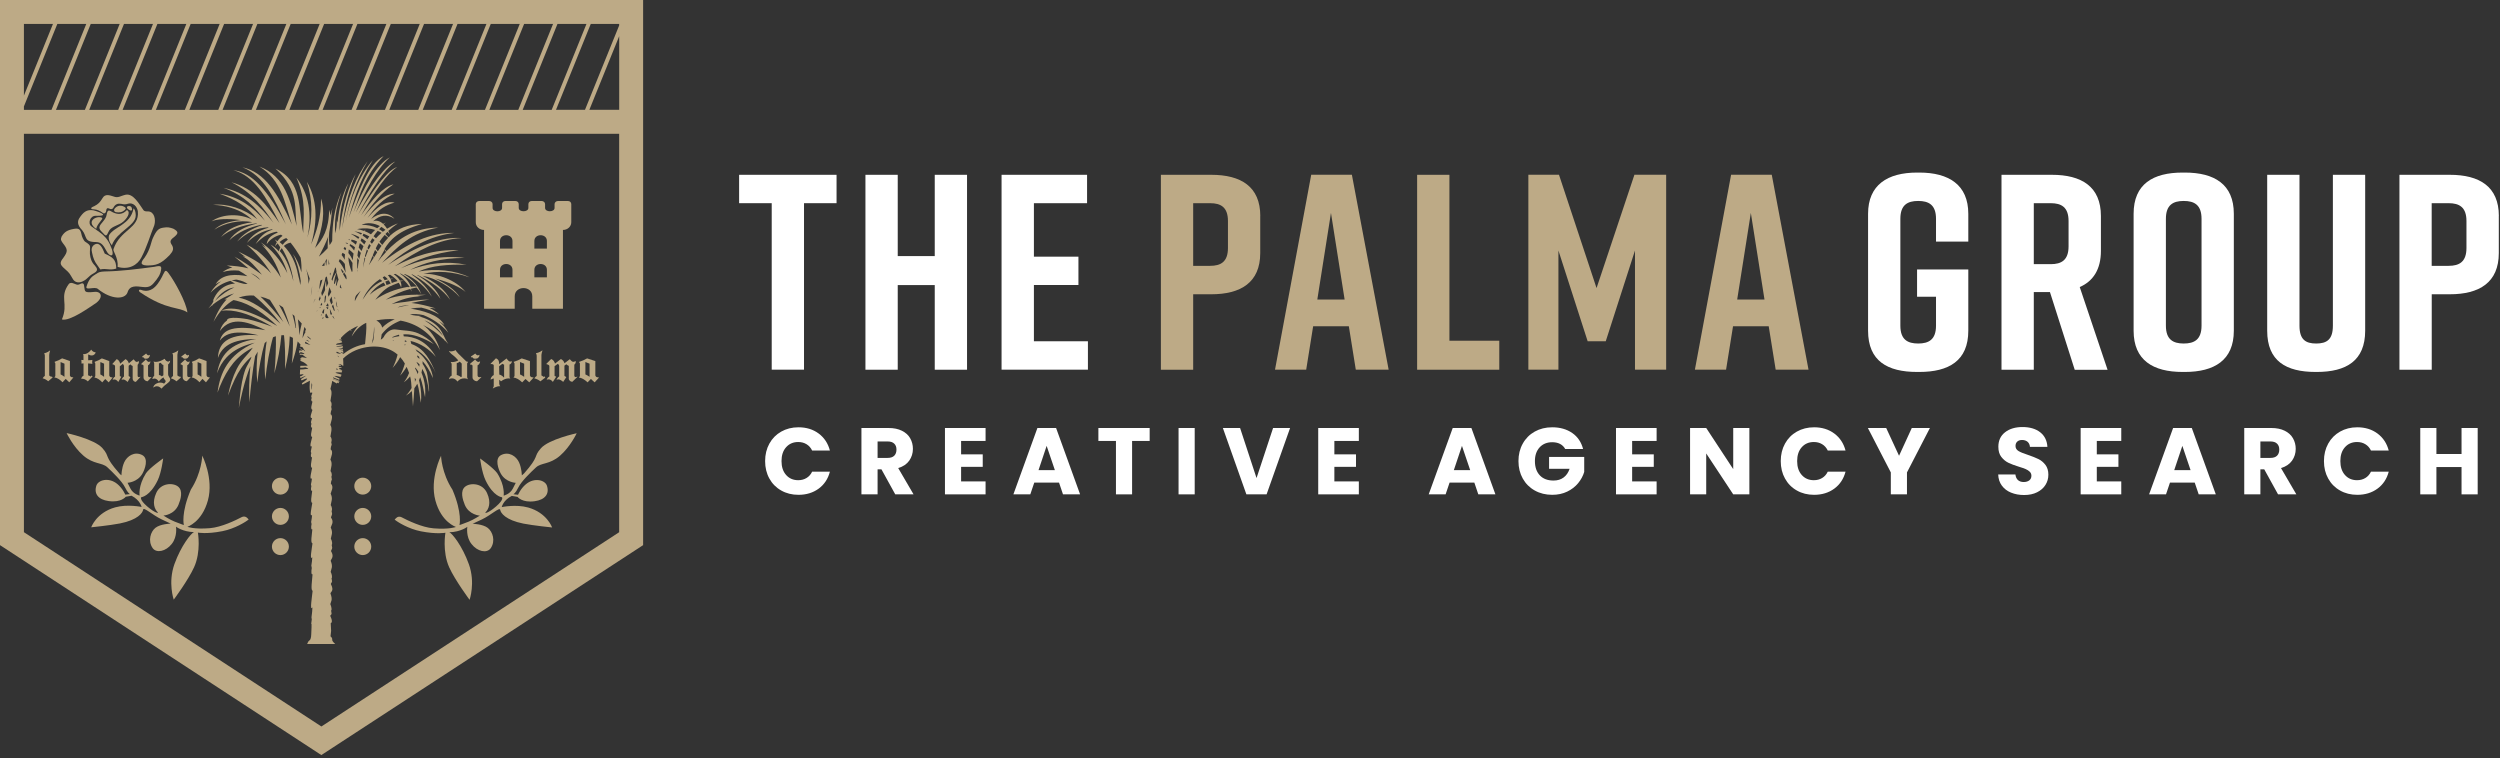 <svg width="356" height="108" viewBox="0 0 356 108" fill="none" xmlns="http://www.w3.org/2000/svg">
<rect x="0" y="0" width="356" height="108" fill="#333333" stroke="none"/>
<g clip-path="url(#clip0_1981_8196)">
<path d="M119.133 28.934H114.491V52.64H109.893V28.934H105.251V24.892H119.125V28.934H119.133Z" fill="white"/>
<path d="M127.837 24.892V36.467H133.108V24.892H137.706V52.648H133.108V40.595H127.837V52.648H123.239V24.892H127.837Z" fill="white"/>
<path d="M142.623 52.648V24.892H154.798V28.934H147.228V36.547H153.569V40.588H147.228V48.599H154.92V52.64H142.63L142.623 52.648Z" fill="white"/>
<path d="M179.458 30.763V36.033C179.458 40.234 176.682 41.904 172.482 41.904H169.908V52.648H165.31V24.892H172.489C176.689 24.892 179.466 26.555 179.466 30.763H179.458ZM174.86 31.471C174.86 29.49 173.826 28.934 172.323 28.934H169.908V37.855H172.323C173.826 37.855 174.86 37.299 174.86 35.318V31.471Z" fill="#BDAA86"/>
<path d="M192.067 46.459H186.992L186.002 52.64H181.562L186.717 24.885H192.508L197.743 52.64H193.065L192.075 46.459H192.067ZM191.475 42.656L189.53 30.322L187.585 42.656H191.467H191.475Z" fill="#BDAA86"/>
<path d="M213.497 52.648H201.799V24.892H206.397V48.519H213.497V52.64V52.648Z" fill="#BDAA86"/>
<path d="M228.657 48.599H226.084L221.919 35.672V52.64H217.639V24.885H221.999L227.349 41.022L232.742 24.885H237.261V52.64H232.822V35.672L228.657 48.599Z" fill="#BDAA86"/>
<path d="M251.858 46.459H246.783L245.792 52.64H241.353L246.508 24.885H252.299L257.533 52.64H252.856L251.865 46.459H251.858ZM251.265 42.656L249.32 30.322L247.375 42.656H251.258H251.265Z" fill="#BDAA86"/>
<path d="M280.286 47.095C280.286 51.375 277.51 52.966 273.309 52.966H272.991C268.79 52.966 266.014 51.419 266.014 47.095V30.445C266.014 26.324 268.79 24.574 272.991 24.574H273.309C277.51 24.574 280.286 26.317 280.286 30.445V34.407H275.688V31.153C275.688 29.172 274.654 28.616 273.15 28.616C271.646 28.616 270.612 29.172 270.612 31.153V46.379C270.612 48.36 271.646 48.917 273.15 48.917C274.654 48.917 275.688 48.36 275.688 46.379V42.258H272.991V38.376H280.286V47.095Z" fill="white"/>
<path d="M295.439 52.648L291.911 41.586H289.612V52.648H285.014V24.892H292.193C296.393 24.892 299.17 26.555 299.17 30.763V35.722C299.17 38.376 298.056 40.046 296.155 40.877L300.117 52.655H295.439V52.648ZM289.612 37.617H292.027C293.53 37.617 294.564 37.06 294.564 35.079V31.471C294.564 29.49 293.53 28.934 292.027 28.934H289.612V37.617Z" fill="white"/>
<path d="M310.802 24.574H311.121C315.321 24.574 318.097 26.237 318.097 30.445V47.095C318.097 51.296 315.321 52.966 311.121 52.966H310.802C306.602 52.966 303.826 51.303 303.826 47.095V30.445C303.826 26.201 306.602 24.574 310.802 24.574ZM310.962 48.917C312.465 48.917 313.499 48.36 313.499 46.379V31.153C313.499 29.172 312.465 28.616 310.962 28.616C309.458 28.616 308.424 29.172 308.424 31.153V46.379C308.424 48.36 309.458 48.917 310.962 48.917Z" fill="white"/>
<path d="M336.801 47.095C336.801 51.375 334.104 52.966 329.904 52.966H329.745C325.544 52.966 322.848 51.419 322.848 47.095V24.892H327.446V46.379C327.446 48.36 328.321 48.917 329.824 48.917C331.328 48.917 332.203 48.36 332.203 46.379V24.892H336.801V47.095Z" fill="white"/>
<path d="M355.83 30.763V36.033C355.83 40.234 353.054 41.904 348.853 41.904H346.279V52.648H341.681V24.892H348.86C353.061 24.892 355.837 26.555 355.837 30.763H355.83ZM351.224 31.471C351.224 29.49 350.191 28.934 348.687 28.934H346.272V37.855H348.687C350.191 37.855 351.224 37.299 351.224 35.318V31.471Z" fill="white"/>
<path d="M109.56 63.167C109.965 62.437 110.529 61.866 111.245 61.461C111.961 61.056 112.785 60.846 113.703 60.846C114.824 60.846 115.785 61.143 116.581 61.735C117.376 62.328 117.911 63.138 118.178 64.157H115.648C115.46 63.76 115.192 63.463 114.845 63.254C114.498 63.044 114.108 62.943 113.667 62.943C112.958 62.943 112.387 63.189 111.946 63.68C111.505 64.172 111.288 64.83 111.288 65.661C111.288 66.493 111.505 67.143 111.946 67.642C112.387 68.134 112.958 68.38 113.667 68.38C114.108 68.38 114.498 68.278 114.845 68.069C115.192 67.859 115.46 67.563 115.648 67.165H118.178C117.911 68.192 117.376 68.994 116.581 69.58C115.785 70.165 114.824 70.462 113.703 70.462C112.785 70.462 111.968 70.259 111.245 69.847C110.522 69.442 109.958 68.871 109.56 68.148C109.156 67.425 108.953 66.594 108.953 65.661C108.953 64.729 109.156 63.897 109.56 63.167Z" fill="white"/>
<path d="M127.484 70.397L125.517 66.832H124.968V70.397H122.668V60.947H126.529C127.274 60.947 127.91 61.078 128.431 61.338C128.958 61.598 129.349 61.952 129.609 62.408C129.869 62.863 129.999 63.369 129.999 63.919C129.999 64.548 129.819 65.105 129.472 65.603C129.117 66.095 128.597 66.449 127.903 66.652L130.086 70.389H127.491L127.484 70.397ZM124.968 65.206H126.392C126.811 65.206 127.129 65.105 127.339 64.895C127.549 64.685 127.657 64.396 127.657 64.02C127.657 63.644 127.549 63.377 127.339 63.174C127.129 62.965 126.811 62.863 126.392 62.863H124.968V65.206Z" fill="white"/>
<path d="M136.861 62.791V64.7H139.941V66.478H136.861V68.553H140.345V70.397H134.562V60.947H140.345V62.791H136.861Z" fill="white"/>
<path d="M150.807 68.727H147.279L146.715 70.397H144.307L147.727 60.947H150.387L153.807 70.397H151.371L150.807 68.727ZM150.214 66.948L149.043 63.492L147.886 66.948H150.214Z" fill="white"/>
<path d="M163.712 60.947V62.791H161.21V70.397H158.911V62.791H156.41V60.947H163.719H163.712Z" fill="white"/>
<path d="M170.125 60.947V70.397H167.826V60.947H170.125Z" fill="white"/>
<path d="M183.709 60.947L180.362 70.397H177.485L174.137 60.947H176.588L178.931 68.076L181.287 60.947H183.724H183.709Z" fill="white"/>
<path d="M190.014 62.791V64.7H193.094V66.478H190.014V68.553H193.499V70.397H187.715V60.947H193.499V62.791H190.014Z" fill="white"/>
<path d="M209.947 68.727H206.419L205.855 70.397H203.447L206.867 60.947H209.528L212.947 70.397H210.511L209.947 68.727ZM209.354 66.948L208.183 63.492L207.026 66.948H209.354Z" fill="white"/>
<path d="M222.888 63.941C222.715 63.63 222.476 63.384 222.158 63.218C221.84 63.051 221.464 62.972 221.037 62.972C220.293 62.972 219.693 63.218 219.244 63.702C218.796 64.194 218.572 64.844 218.572 65.661C218.572 66.529 218.811 67.208 219.28 67.7C219.75 68.192 220.401 68.43 221.225 68.43C221.789 68.43 222.266 68.286 222.657 67.996C223.047 67.707 223.329 67.295 223.51 66.76H220.589V65.068H225.592V67.208C225.419 67.78 225.129 68.315 224.725 68.806C224.32 69.298 223.799 69.703 223.17 70.006C222.541 70.31 221.833 70.462 221.045 70.462C220.112 70.462 219.28 70.259 218.55 69.847C217.82 69.442 217.249 68.871 216.844 68.148C216.439 67.425 216.229 66.594 216.229 65.661C216.229 64.729 216.432 63.897 216.844 63.167C217.249 62.437 217.82 61.866 218.543 61.461C219.266 61.056 220.097 60.846 221.03 60.846C222.158 60.846 223.112 61.121 223.893 61.663C224.674 62.205 225.18 62.972 225.433 63.941H222.888Z" fill="white"/>
<path d="M232.417 62.791V64.7H235.497V66.478H232.417V68.553H235.902V70.397H230.118V60.947H235.902V62.791H232.417Z" fill="white"/>
<path d="M249.11 70.397H246.811L242.965 64.57V70.397H240.666V60.947H242.965L246.811 66.803V60.947H249.11V70.397Z" fill="white"/>
<path d="M254.186 63.167C254.591 62.437 255.155 61.866 255.87 61.461C256.586 61.056 257.41 60.846 258.329 60.846C259.449 60.846 260.411 61.143 261.206 61.735C262.001 62.328 262.536 63.138 262.804 64.157H260.273C260.085 63.76 259.818 63.463 259.471 63.254C259.124 63.044 258.733 62.943 258.292 62.943C257.584 62.943 257.013 63.189 256.572 63.68C256.131 64.172 255.914 64.83 255.914 65.661C255.914 66.493 256.131 67.143 256.572 67.642C257.013 68.134 257.584 68.38 258.292 68.38C258.733 68.38 259.124 68.278 259.471 68.069C259.818 67.859 260.085 67.563 260.273 67.165H262.804C262.536 68.192 262.001 68.994 261.206 69.58C260.411 70.165 259.449 70.462 258.329 70.462C257.41 70.462 256.593 70.259 255.87 69.847C255.147 69.442 254.584 68.871 254.186 68.148C253.781 67.425 253.579 66.594 253.579 65.661C253.579 64.729 253.781 63.897 254.186 63.167Z" fill="white"/>
<path d="M274.82 60.947L271.552 67.273V70.397H269.253V67.273L265.985 60.947H268.595L270.424 64.902L272.239 60.947H274.82Z" fill="white"/>
<path d="M286.373 70.151C285.824 69.927 285.39 69.594 285.064 69.153C284.739 68.712 284.566 68.184 284.544 67.563H286.995C287.031 67.91 287.154 68.177 287.356 68.365C287.566 68.546 287.833 68.64 288.166 68.64C288.499 68.64 288.773 68.56 288.976 68.401C289.171 68.242 289.272 68.025 289.272 67.751C289.272 67.519 289.193 67.324 289.034 67.172C288.875 67.02 288.687 66.897 288.455 66.796C288.224 66.695 287.899 66.587 287.479 66.457C286.872 66.269 286.373 66.081 285.983 65.893C285.599 65.705 285.267 65.423 284.985 65.061C284.703 64.7 284.566 64.215 284.566 63.622C284.566 62.74 284.884 62.053 285.52 61.555C286.156 61.056 286.988 60.81 288.007 60.81C289.026 60.81 289.887 61.056 290.523 61.555C291.159 62.053 291.499 62.748 291.55 63.637H289.063C289.041 63.333 288.932 63.095 288.73 62.914C288.52 62.74 288.26 62.654 287.935 62.654C287.66 62.654 287.429 62.726 287.262 62.878C287.096 63.03 287.009 63.239 287.009 63.514C287.009 63.818 287.154 64.056 287.443 64.23C287.732 64.403 288.181 64.584 288.788 64.779C289.395 64.989 289.894 65.184 290.277 65.372C290.66 65.56 290.986 65.835 291.268 66.196C291.542 66.558 291.687 67.02 291.687 67.584C291.687 68.148 291.55 68.611 291.275 69.052C291 69.493 290.603 69.84 290.082 70.1C289.561 70.361 288.947 70.491 288.238 70.491C287.53 70.491 286.93 70.375 286.38 70.151H286.373Z" fill="white"/>
<path d="M298.584 62.791V64.7H301.664V66.478H298.584V68.553H302.069V70.397H296.285V60.947H302.069V62.791H298.584Z" fill="white"/>
<path d="M312.531 68.727H309.003L308.439 70.397H306.031L309.451 60.947H312.112L315.531 70.397H313.095L312.531 68.727ZM311.938 66.948L310.767 63.492L309.61 66.948H311.938Z" fill="white"/>
<path d="M324.395 70.397L322.428 66.832H321.879V70.397H319.58V60.947H323.44C324.185 60.947 324.821 61.078 325.342 61.338C325.87 61.598 326.26 61.952 326.52 62.408C326.78 62.863 326.911 63.369 326.911 63.919C326.911 64.548 326.73 65.105 326.383 65.603C326.029 66.095 325.508 66.449 324.814 66.652L326.997 70.389H324.402L324.395 70.397ZM321.879 65.206H323.303C323.722 65.206 324.04 65.105 324.25 64.895C324.46 64.685 324.568 64.396 324.568 64.02C324.568 63.644 324.46 63.377 324.25 63.174C324.04 62.965 323.722 62.863 323.303 62.863H321.879V65.206Z" fill="white"/>
<path d="M331.538 63.167C331.943 62.437 332.507 61.866 333.223 61.461C333.938 61.056 334.762 60.846 335.681 60.846C336.801 60.846 337.763 61.143 338.558 61.735C339.353 62.328 339.888 63.138 340.156 64.157H337.625C337.437 63.76 337.17 63.463 336.823 63.254C336.476 63.044 336.086 62.943 335.644 62.943C334.936 62.943 334.365 63.189 333.924 63.68C333.483 64.172 333.266 64.83 333.266 65.661C333.266 66.493 333.483 67.143 333.924 67.642C334.365 68.134 334.936 68.38 335.644 68.38C336.086 68.38 336.476 68.278 336.823 68.069C337.17 67.859 337.437 67.563 337.625 67.165H340.156C339.888 68.192 339.353 68.994 338.558 69.58C337.763 70.165 336.801 70.462 335.681 70.462C334.762 70.462 333.945 70.259 333.223 69.847C332.5 69.442 331.936 68.871 331.538 68.148C331.133 67.425 330.931 66.594 330.931 65.661C330.931 64.729 331.133 63.897 331.538 63.167Z" fill="white"/>
<path d="M352.822 60.947V70.397H350.523V66.507H346.945V70.397H344.646V60.947H346.945V64.649H350.523V60.947H352.822Z" fill="white"/>
<path d="M74.576 67.454C74.474 67.57 74.308 67.693 74.308 67.693C74.308 67.693 74.301 66.702 73.91 65.835C73.52 64.967 72.457 64.237 71.358 64.801C70.389 65.293 70.975 66.854 71.329 67.469C72.045 68.698 73.44 68.756 73.44 68.756C73.44 68.756 73.303 69.028 73.028 69.573C72.616 70.389 71.72 70.578 71.72 70.578C71.72 70.578 71.958 69.211 70.809 67.389C70.295 66.644 68.365 65.285 68.365 65.285C68.365 65.285 68.611 67.288 69.139 68.387C70.259 70.729 71.481 70.809 71.481 70.809C71.481 70.809 71.814 71.105 70.642 72.117C69.471 73.13 68.951 73.137 69.153 72.934C69.543 72.558 70.006 71.626 69.348 70.194C68.69 68.763 66.948 68.712 66.225 69.312C65.502 69.912 65.878 71.141 66.189 71.893C66.789 73.332 68.329 73.426 68.329 73.426C68.329 73.426 67.389 74.026 66.746 74.279C65.741 74.677 65.43 74.771 65.43 74.771C65.43 74.771 65.864 73.108 64.432 69.739C62.87 67.353 62.805 64.902 62.805 64.902C62.805 64.902 61.157 68.163 62.003 71.279C62.849 74.395 64.931 75.038 64.931 75.038C64.931 75.038 63.962 75.421 61.721 75.234C60.065 75.096 58.041 74.106 57.173 73.65C56.92 73.513 56.609 73.563 56.407 73.773L56.197 73.99C56.559 74.308 58.157 75.313 59.935 75.66C62.22 76.108 63.427 75.862 63.427 75.862C63.427 75.862 62.957 78.552 63.969 80.793C64.822 82.666 66.868 85.413 66.868 85.413C66.868 85.413 67.722 82.998 66.767 80.345C65.827 77.728 64.367 75.92 63.984 75.797C65.611 75.754 66.55 75.017 66.55 75.017C66.55 75.017 66.305 76.397 67.143 77.468C67.989 78.552 69.327 78.834 69.876 78.068C70.585 77.041 70.172 75.732 69.464 75.176C68.755 74.619 67.302 74.583 67.302 74.583C67.302 74.583 67.635 74.438 68.633 73.961C69.891 73.368 71.163 72.161 71.228 72.602C71.293 73.043 71.98 74.055 74.532 74.561C75.971 74.843 78.624 75.111 78.624 75.111C78.624 75.111 77.894 73.021 75.212 72.269C73.462 71.778 71.445 72.211 71.445 72.211C71.445 72.211 71.633 71.257 72.876 70.614C73.137 70.657 73.701 70.758 73.701 70.758C73.701 70.758 74.344 71.626 76.144 71.373C77.612 71.163 78.263 70.339 77.887 69.175C77.626 68.365 76.115 67.939 74.901 68.944C74.12 69.587 73.773 70.455 73.773 70.455L73.101 70.382C73.101 70.382 73.412 70.252 73.816 69.406C74.228 68.553 75.559 67.273 76.318 66.565C77.077 65.856 78.27 66.174 79.745 64.895C81.22 63.615 82.123 61.692 82.123 61.692C82.123 61.692 78.169 62.538 77.026 63.832C75.884 65.126 76.932 64.808 74.583 67.469L74.576 67.454Z" fill="#BDAA86"/>
<path d="M26.172 74.763C26.172 74.763 25.861 74.67 24.856 74.272C24.212 74.019 23.273 73.419 23.273 73.419C23.273 73.419 24.813 73.325 25.413 71.886C25.724 71.141 26.099 69.912 25.377 69.305C24.654 68.698 22.904 68.748 22.253 70.187C21.595 71.619 22.051 72.551 22.448 72.927C22.651 73.122 22.13 73.115 20.959 72.11C19.788 71.098 20.12 70.802 20.12 70.802C20.12 70.802 21.342 70.715 22.463 68.38C22.991 67.281 23.236 65.278 23.236 65.278C23.236 65.278 21.299 66.637 20.793 67.382C19.636 69.204 19.882 70.57 19.882 70.57C19.882 70.57 18.985 70.382 18.573 69.565C18.161 68.748 18.161 68.748 18.161 68.748C18.161 68.748 19.556 68.691 20.272 67.461C20.627 66.847 21.212 65.293 20.243 64.794C19.137 64.23 18.082 64.96 17.691 65.828C17.301 66.695 17.294 67.686 17.294 67.686C17.294 67.686 17.12 67.563 17.026 67.447C14.684 64.779 15.725 65.105 14.582 63.81C13.44 62.516 9.485 61.67 9.485 61.67C9.485 61.67 10.389 63.593 11.864 64.873C13.339 66.153 14.539 65.835 15.291 66.543C16.05 67.252 17.38 68.539 17.792 69.385C18.204 70.238 18.508 70.361 18.508 70.361L17.836 70.433C17.836 70.433 17.489 69.565 16.708 68.922C15.493 67.917 13.982 68.344 13.722 69.153C13.346 70.317 13.997 71.149 15.464 71.351C17.265 71.604 17.908 70.737 17.908 70.737C17.908 70.737 18.472 70.635 18.732 70.592C19.976 71.235 20.164 72.19 20.164 72.19C20.164 72.19 18.154 71.756 16.397 72.248C13.715 72.999 12.985 75.089 12.985 75.089C12.985 75.089 15.638 74.821 17.077 74.539C19.629 74.033 20.323 73.028 20.381 72.58C20.439 72.132 21.718 73.339 22.976 73.939C23.974 74.409 24.306 74.561 24.306 74.561C24.306 74.561 22.853 74.605 22.145 75.154C21.436 75.703 21.031 77.019 21.733 78.046C22.282 78.812 23.62 78.53 24.465 77.446C25.304 76.376 25.058 74.995 25.058 74.995C25.058 74.995 25.998 75.732 27.625 75.776C27.242 75.891 25.781 77.706 24.841 80.323C23.894 82.969 24.74 85.391 24.74 85.391C24.74 85.391 26.786 82.644 27.639 80.772C28.659 78.53 28.182 75.841 28.182 75.841C28.182 75.841 29.389 76.087 31.674 75.638C33.445 75.291 35.05 74.286 35.411 73.968L35.202 73.751C34.999 73.542 34.688 73.491 34.435 73.629C33.568 74.084 31.544 75.074 29.888 75.212C27.647 75.4 26.678 75.017 26.678 75.017C26.678 75.017 28.753 74.373 29.606 71.257C30.459 68.141 28.803 64.88 28.803 64.88C28.803 64.88 28.731 67.324 27.177 69.717C25.745 73.086 26.179 74.749 26.179 74.749L26.172 74.763Z" fill="#BDAA86"/>
<path d="M19.325 30.741C19.362 30.069 19.022 29.512 19.007 29.729C18.552 32.014 16.274 32.252 15.53 33.489C15.392 33.922 15.559 34.479 15.927 34.934C16.578 33.026 19.289 32.144 19.325 30.741Z" fill="#BDAA86"/>
<path d="M13.65 34.465C14.373 34.486 14.669 34.804 15.176 35.766C15.573 36.539 16.318 36.67 15.942 35.52C15.588 34.501 15.212 33.937 14.59 33.387C14.062 32.953 13.563 32.635 13.021 32.238C12.457 31.826 12.826 30.712 13.636 30.727C15.486 30.785 14.575 30.293 13.31 29.953C12.341 29.78 11.843 30.228 11.279 31.088C11.04 31.522 10.961 32.006 11.698 32.78C12.428 33.662 11.908 34.465 13.65 34.465Z" fill="#BDAA86"/>
<path d="M20.598 36.684C20.077 37.313 19.867 37.754 20.923 37.805C22.159 37.797 22.832 37.689 24.162 36.315C24.683 35.737 24.747 35.404 24.509 34.942C24.155 34.436 24.191 34.197 24.776 33.77C25.384 33.257 25.499 33.011 24.675 32.563C24.119 32.375 23.887 32.317 23.258 32.419C22.593 32.52 22.304 32.758 21.791 33.857C21.494 34.443 21.458 35.441 20.59 36.691L20.598 36.684Z" fill="#BDAA86"/>
<path d="M13.44 29.823C13.758 29.823 14.192 29.997 14.582 30.279C14.799 30.495 15.074 30.365 15.117 30.033C15.146 29.686 15.262 29.592 15.464 29.664C15.84 29.859 16.014 29.801 16.144 29.584C16.412 29.049 16.78 28.948 17.272 29.028C17.67 29.136 17.93 29.114 18.233 29.006C18.971 28.789 19.528 29.425 19.629 30.09C19.889 32.563 17.098 32.664 16.159 35.484C16.05 35.78 16.874 36.691 16.751 38.007C18.4 38.463 19.6 37.718 20.135 36.655C20.93 35.144 21.335 33.648 21.979 32.057C22.203 31.269 21.986 30.156 21.118 30.105C20.894 30.119 20.561 30.105 20.439 29.939C19.802 29.028 18.978 27.524 17.915 27.726C17.127 27.893 16.838 28.254 16.151 27.972C15.58 27.791 14.973 27.575 14.611 28.196C14.243 28.804 14.026 29.049 13.404 29.367C12.818 29.577 12.862 29.83 13.426 29.808L13.44 29.823Z" fill="#BDAA86"/>
<path d="M23.294 38.954C22.68 40.248 21.754 41.919 20.063 41.268C19.781 41.196 19.672 41.391 19.933 41.608C23.844 44.261 25.5 43.639 26.685 44.492C26.519 43.046 24.914 40.126 24.017 38.925C23.591 38.325 23.482 38.578 23.302 38.962L23.294 38.954Z" fill="#BDAA86"/>
<path d="M13.621 39.048C13.05 39.374 12.638 39.779 12.327 40.783C12.074 41.441 13.527 40.74 13.946 41.152C15.891 42.728 17.814 42.649 18.161 41.636C18.472 40.581 19.448 40.762 20.287 40.863C21.386 41 21.639 40.632 22.275 39.843C22.579 39.395 22.651 39.345 22.846 38.831C23.078 37.906 23.041 37.754 21.986 37.993C19.506 38.325 17.258 38.614 14.872 38.658C14.293 38.694 14.084 38.723 13.621 39.056V39.048Z" fill="#BDAA86"/>
<path d="M13.108 35.976C13.274 36.8 13.462 37.241 13.91 37.834L14.286 38.369C15.212 38.166 15.551 38.549 16.556 38.246C16.556 36.944 16 36.597 14.915 36.113C14.575 35.303 14.25 34.508 13.563 34.775C12.992 35.036 12.999 35.585 13.108 35.976Z" fill="#BDAA86"/>
<path d="M14.886 33.423C15.24 33.778 15.341 33.12 15.566 32.802C16.014 32.166 16.824 32.166 17.554 31.558C17.959 31.226 18.725 30.264 18.074 29.91C17.467 30.568 16.795 30.582 16.072 30.235C15.537 29.917 15.32 29.765 15.182 30.597C15.088 31.291 14.271 31.833 14.178 32.274C14.12 32.419 14.178 32.657 14.351 32.859C14.503 33.004 14.734 33.272 14.879 33.416L14.886 33.423Z" fill="#BDAA86"/>
<path d="M14.532 31.023C13.888 30.625 12.095 31.464 13.7 32.599C13.823 31.847 14.749 31.197 14.532 31.023Z" fill="#BDAA86"/>
<path d="M13.729 43.111C14.756 42.294 14.409 41.427 13.382 41.572C12.009 41.702 12.095 41.572 11.987 40.769C11.944 40.219 11.691 40.292 11.257 40.509C10.83 40.726 10.216 39.966 9.796 40.444C8.401 42.359 9.796 43.191 8.813 45.49C9.955 45.786 12.652 43.827 13.736 43.111H13.729Z" fill="#BDAA86"/>
<path d="M9.189 38.253C10.035 38.99 9.883 38.947 10.418 39.8C10.715 40.234 11.228 40.321 11.756 40.075C12.537 39.713 12.472 39.388 13.361 38.904C14.011 38.557 13.874 38.224 13.491 37.79C13.043 37.335 12.869 36.807 12.804 36.178C12.768 34.942 13.093 35.05 12.125 34.414C11.908 34.277 11.64 33.655 11.604 33.38C11.445 32.57 11.149 32.484 10.527 32.592C9.601 32.758 9.182 33.019 8.777 33.676C8.604 34.139 8.654 34.168 8.922 34.587C9.659 35.52 9.703 35.766 9.016 36.72C8.51 37.356 8.473 37.646 9.182 38.246L9.189 38.253Z" fill="#BDAA86"/>
<path d="M18.147 29.707C18.277 29.823 18.422 29.931 18.603 29.975C18.769 30.011 18.812 29.91 18.805 29.78C18.762 29.411 18.588 29.339 18.349 29.339C18.089 29.339 17.995 29.527 18.147 29.707Z" fill="#BDAA86"/>
<path d="M16.491 30.213C17.019 30.307 17.416 30.221 17.785 29.895C17.988 29.664 17.908 29.555 17.669 29.433C17.069 29.114 16.542 29.382 16.289 29.758C16.202 29.946 16.238 30.141 16.491 30.213Z" fill="#BDAA86"/>
<path d="M68.929 32.744V43.965H73.296V42.193C73.296 40.632 75.797 40.632 75.797 42.193V43.965H80.164V32.744C80.822 32.744 81.35 32.26 81.35 31.645V29.064C81.35 28.811 81.147 28.623 80.88 28.623H79.463C79.195 28.623 78.971 28.818 78.971 29.064V29.606C78.971 30.242 77.619 30.242 77.619 29.606V29.064C77.619 28.811 77.395 28.623 77.128 28.623H75.71C75.443 28.623 75.241 28.818 75.241 29.064V29.606C75.241 30.242 73.867 30.242 73.867 29.606V29.064C73.867 28.811 73.665 28.623 73.397 28.623H71.966C71.698 28.623 71.496 28.818 71.496 29.064V29.606C71.496 30.264 70.144 30.242 70.144 29.606V29.064C70.144 28.811 69.919 28.623 69.652 28.623H68.242C67.975 28.623 67.751 28.818 67.751 29.064V31.645C67.751 32.281 68.285 32.744 68.936 32.744H68.929ZM76.094 34.32C76.094 33.221 77.879 33.221 77.879 34.32V35.397H76.094V34.32ZM76.094 38.419C76.094 37.32 77.879 37.32 77.879 38.419V39.496H76.094V38.419ZM71.199 34.32C71.199 33.221 72.978 33.221 72.978 34.32V35.397H71.199V34.32ZM71.199 38.419C71.199 37.32 72.978 37.32 72.978 38.419V39.496H71.199V38.419Z" fill="#BDAA86"/>
<path d="M63.933 54.007C64.056 53.92 64.193 53.877 64.352 53.877C64.613 53.877 64.844 53.985 65.039 54.209C65.046 54.216 65.054 54.231 65.061 54.238C65.061 54.245 65.075 54.26 65.083 54.267L65.148 54.325C65.394 54.028 65.719 53.877 66.124 53.877C66.319 53.877 66.485 53.92 66.637 54.007C66.637 54.007 66.529 53.826 66.521 53.718V51.758C66.521 51.7 66.644 51.563 66.644 51.563V51.462L66.586 51.527C66.514 51.527 66.435 51.491 66.362 51.426C66.362 51.426 66.174 51.252 66.16 51.23C66.16 51.23 65.43 50.515 65.249 50.341C65.068 50.16 64.924 49.951 64.887 49.857C64.772 49.915 64.649 49.965 64.526 49.994C64.15 50.088 63.998 50.016 63.955 49.972V50.066C64.107 50.233 64.208 50.348 64.273 50.399C64.316 50.435 64.352 50.464 64.389 50.493C64.425 50.515 64.454 50.536 64.468 50.551C64.555 50.616 64.634 50.688 64.721 50.761C64.808 50.84 64.887 50.92 64.967 50.999L65.263 51.317C65.025 51.476 64.591 51.578 64.389 51.556C64.186 51.534 64.172 51.541 64.172 51.541C64.266 51.672 64.316 51.773 64.316 51.845V53.486C64.107 53.595 63.977 53.768 63.933 54.014V54.007ZM65.039 51.715C65.198 51.686 65.336 51.606 65.466 51.491L65.748 51.773V53.653C65.748 53.653 65.675 53.653 65.639 53.696C65.394 53.486 65.039 53.392 65.039 53.392V51.722V51.715Z" fill="#BDAA86"/>
<path d="M67.273 50.855C67.317 50.999 67.447 51.079 67.621 51.079C67.621 51.079 67.816 51.086 67.939 51.042C68.004 51.021 68.062 50.977 68.105 50.934C68.156 50.891 68.192 50.84 68.228 50.782C68.257 50.724 68.271 50.667 68.271 50.602V50.536H68.221C68.221 50.536 68.134 50.602 68.062 50.602C67.931 50.602 67.801 50.515 67.678 50.341C67.628 50.377 67.447 50.5 67.418 50.529C67.396 50.551 67.093 50.724 67.057 50.761L67.151 50.912L67.266 50.855H67.273Z" fill="#BDAA86"/>
<path d="M66.926 51.823L67.028 51.961L67.129 51.903C67.165 51.982 67.223 52.019 67.288 52.026V53.754C67.288 53.898 67.36 54.021 67.497 54.13C67.562 54.188 67.635 54.224 67.707 54.253C67.779 54.274 67.859 54.296 67.931 54.296L68.538 53.725L68.51 53.674C68.437 53.703 68.379 53.718 68.329 53.718C68.177 53.718 68.083 53.674 68.04 53.587C68.018 53.544 68.004 53.508 68.004 53.479V52.019C68.069 51.99 68.134 51.946 68.192 51.881C68.249 51.816 68.3 51.729 68.343 51.621C68.343 51.585 68.343 51.556 68.358 51.527V51.447C68.242 51.513 68.163 51.541 68.134 51.541C67.989 51.541 67.816 51.411 67.628 51.144V51.223C67.628 51.223 67.194 51.578 67.143 51.628C67.085 51.679 67.035 51.729 66.991 51.766H66.977L66.962 51.787L66.941 51.816L66.926 51.823Z" fill="#BDAA86"/>
<path d="M69.992 53.681C69.905 53.812 69.862 53.942 69.862 54.072C70.115 53.913 70.31 53.891 70.31 53.891V54.91V54.939C70.31 54.961 70.31 54.975 70.31 54.983C70.31 54.983 70.31 54.997 70.303 55.004C70.296 55.084 70.252 55.171 70.173 55.272L70.202 55.308C70.245 55.286 70.296 55.258 70.346 55.236C70.397 55.207 70.433 55.185 70.462 55.171C70.715 55.055 70.917 54.997 71.055 54.997C71.076 54.997 71.105 54.997 71.141 54.997C71.178 54.997 71.207 55.012 71.236 55.019C71.141 54.882 71.091 54.751 71.091 54.621V54.072C71.236 54.159 71.337 54.303 71.337 54.303C71.713 54.021 72.081 53.884 72.443 53.884C72.443 53.884 72.566 53.884 72.674 53.913C72.674 53.913 72.566 53.775 72.558 53.674V51.91C72.638 51.888 72.71 51.831 72.783 51.744C72.848 51.657 72.884 51.578 72.884 51.498V51.44H72.833L72.819 51.455H72.804C72.804 51.455 72.754 51.483 72.71 51.483C72.71 51.483 72.696 51.483 72.674 51.483C72.638 51.483 72.624 51.483 72.616 51.483C72.544 51.483 72.45 51.426 72.349 51.317C72.298 51.259 72.255 51.209 72.219 51.165C72.183 51.122 72.154 51.079 72.132 51.042L71.076 51.859C71.076 51.751 71.076 51.657 71.062 51.578C71.047 51.498 71.033 51.433 71.011 51.375C70.954 51.23 70.823 51.108 70.621 51.021L69.862 51.794V51.852C69.862 51.852 69.898 51.845 69.963 51.838C70.028 51.831 70.151 51.859 70.216 51.896C70.281 51.932 70.31 51.982 70.31 52.04V53.407C70.18 53.465 70.079 53.559 69.992 53.689V53.681ZM71.539 51.794C71.626 51.874 71.705 51.917 71.785 51.917V53.725L71.734 53.746C71.633 53.609 71.496 53.493 71.308 53.407C71.199 53.363 71.127 53.334 71.098 53.334L71.076 52.156L71.539 51.802V51.794Z" fill="#BDAA86"/>
<path d="M76.426 53.537C76.311 53.595 76.195 53.71 76.086 53.877C76.419 53.956 76.708 54.093 76.954 54.303L77.655 53.761L77.511 53.58L77.402 53.674C77.402 53.674 77.308 53.559 77.099 53.465V50.536C77.099 50.471 77.113 50.37 77.149 50.24C77.171 50.175 77.185 50.117 77.2 50.066C77.214 50.016 77.229 49.972 77.25 49.936L77.214 49.907C76.86 50.182 76.361 50.305 76.332 50.291V50.377C76.332 50.377 76.404 50.45 76.412 50.529C76.426 50.645 76.426 50.724 76.426 50.724V53.522V53.537Z" fill="#BDAA86"/>
<path d="M73.123 53.761C73.513 53.804 73.925 54.036 74.359 54.448L74.829 53.963L75.364 54.448L75.993 53.754L75.733 53.718C75.602 53.696 75.516 53.616 75.465 53.465V51.419C75.067 51.296 74.677 51.165 74.294 51.035C73.925 51.245 73.549 51.411 73.159 51.527V51.541C73.159 51.592 73.195 51.664 73.267 51.751V53.559L73.123 53.754V53.761ZM74.019 51.541C74.019 51.541 74.258 51.621 74.641 51.787V53.66C74.475 53.537 74.279 53.421 74.048 53.313V51.57L74.019 51.549V51.541Z" fill="#BDAA86"/>
<path d="M24.646 53.537C24.538 53.595 24.437 53.71 24.335 53.877C24.639 53.956 24.899 54.093 25.123 54.303L25.76 53.761L25.63 53.58L25.536 53.674C25.536 53.674 25.449 53.559 25.261 53.465V50.536C25.261 50.471 25.275 50.37 25.304 50.24C25.319 50.175 25.333 50.117 25.348 50.066C25.362 50.016 25.377 49.972 25.391 49.936L25.362 49.907C25.044 50.182 24.588 50.305 24.56 50.291V50.377C24.56 50.377 24.625 50.45 24.632 50.529C24.646 50.645 24.639 50.724 24.639 50.724V53.522L24.646 53.537Z" fill="#BDAA86"/>
<path d="M7.505 53.768L7.375 53.587L7.281 53.681C7.281 53.681 7.194 53.566 7.006 53.472V50.544C7.006 50.479 7.02 50.377 7.049 50.247C7.064 50.182 7.078 50.124 7.093 50.074C7.107 50.023 7.122 49.98 7.136 49.944L7.107 49.915C6.789 50.189 6.334 50.312 6.305 50.298V50.385C6.305 50.385 6.37 50.457 6.377 50.536C6.391 50.652 6.384 50.732 6.384 50.732V53.53C6.276 53.587 6.174 53.703 6.073 53.869C6.377 53.949 6.637 54.086 6.861 54.296L7.498 53.754L7.505 53.768Z" fill="#BDAA86"/>
<path d="M81.14 51.151L80.381 51.729C80.323 51.476 80.15 51.274 79.875 51.122L79.029 51.78C78.957 51.462 78.776 51.245 78.487 51.122L77.807 51.802V51.852C78.082 51.917 78.227 52.011 78.227 52.127V53.616C78.14 53.653 78.06 53.718 77.988 53.812C77.916 53.906 77.865 53.999 77.843 54.086C77.916 54.043 78.002 54.021 78.111 54.021C78.342 54.021 78.537 54.137 78.725 54.383L79.203 53.645C79.203 53.645 79.159 53.616 79.094 53.587C79.072 53.58 79.051 53.573 79.029 53.566C79.007 53.566 78.986 53.551 78.971 53.544V52.149L79.434 51.809C79.564 51.896 79.629 52.011 79.629 52.149V53.595C79.427 53.739 79.304 53.906 79.253 54.101C79.34 54.043 79.419 54.021 79.499 54.021C79.687 54.021 79.925 54.144 80.2 54.383L80.641 53.703C80.54 53.616 80.403 53.551 80.374 53.537V52.069L80.648 51.867C80.706 51.946 80.793 52.004 80.887 52.047C80.894 52.047 80.909 52.055 80.916 52.062C80.93 52.062 80.938 52.069 80.945 52.076C80.952 52.076 80.967 52.084 80.974 52.091H80.996V53.934C80.996 53.985 81.01 54.036 81.039 54.086C81.068 54.137 81.104 54.188 81.147 54.224C81.191 54.267 81.241 54.296 81.299 54.325C81.357 54.346 81.415 54.361 81.465 54.361H81.509L82.246 53.645H82.152C82.152 53.645 82.066 53.689 81.986 53.696C81.935 53.696 81.892 53.674 81.849 53.638C81.805 53.602 81.784 53.559 81.784 53.508V51.932C81.834 51.881 81.877 51.831 81.914 51.787C81.95 51.737 81.964 51.686 81.979 51.621C81.979 51.606 81.979 51.592 81.979 51.585C81.979 51.57 81.979 51.563 81.979 51.556C81.979 51.549 81.979 51.541 81.979 51.534V51.52V51.404C81.849 51.483 81.733 51.527 81.624 51.527C81.509 51.527 81.35 51.404 81.154 51.158L81.14 51.151Z" fill="#BDAA86"/>
<path d="M82.435 53.761C82.825 53.804 83.237 54.036 83.671 54.448L84.141 53.963L84.676 54.448L85.305 53.754L85.044 53.718C84.914 53.696 84.828 53.616 84.777 53.465V51.419C84.379 51.296 83.989 51.165 83.606 51.035C83.237 51.245 82.861 51.411 82.471 51.527V51.541C82.471 51.592 82.507 51.664 82.579 51.751V53.559L82.435 53.754V53.761ZM83.331 51.541C83.331 51.541 83.57 51.621 83.953 51.787V53.66C83.787 53.537 83.591 53.421 83.36 53.313V51.57L83.331 51.549V51.541Z" fill="#BDAA86"/>
<path d="M9.355 53.956L9.861 54.441L10.454 53.746L10.209 53.71C10.086 53.689 10.006 53.609 9.955 53.457V51.411C9.58 51.288 9.218 51.158 8.849 51.028C8.502 51.238 8.148 51.404 7.779 51.52V51.534C7.779 51.585 7.815 51.657 7.881 51.744V53.551L7.808 53.66C7.808 53.66 7.779 53.696 7.765 53.71L7.743 53.746C8.112 53.79 8.502 54.021 8.907 54.433L9.355 53.949V53.956ZM8.596 51.549C8.596 51.549 8.82 51.621 9.182 51.787V53.66C9.03 53.537 8.842 53.421 8.625 53.313V51.57L8.596 51.549Z" fill="#BDAA86"/>
<path d="M11.553 53.942C11.9 53.891 12.218 54.043 12.508 54.31L13.187 53.602L13.05 53.465L12.912 53.623C12.869 53.595 12.725 53.486 12.544 53.45V51.751C12.84 51.766 13.165 51.823 13.165 51.823L13.129 51.708V51.657C13.129 51.563 13.115 51.527 13.129 51.44L13.151 51.317V51.252C13.151 51.252 12.826 51.303 12.558 51.303V50.522C12.623 50.522 12.638 50.464 12.638 50.464C12.725 50.565 12.862 50.616 13.043 50.616C13.079 50.616 13.108 50.616 13.115 50.616C13.223 50.616 13.325 50.573 13.426 50.486C13.527 50.406 13.592 50.305 13.621 50.197L13.592 50.16C13.592 50.16 13.578 50.175 13.527 50.16C13.115 50.081 13.006 49.792 12.999 49.785C12.667 50.211 12.327 50.428 11.973 50.428H11.908C11.908 50.428 11.864 50.428 11.842 50.413V50.493C11.842 50.493 11.864 50.536 11.871 50.558C11.871 50.58 11.879 50.587 11.886 50.602V51.281C11.886 51.281 11.626 51.259 11.589 51.245V51.382L11.604 51.447V51.628C11.604 51.628 11.604 51.7 11.604 51.773C11.604 51.773 11.85 51.758 11.893 51.744V53.501C11.72 53.58 11.611 53.732 11.56 53.949L11.553 53.942Z" fill="#BDAA86"/>
<path d="M13.505 53.674C13.505 53.674 13.476 53.71 13.469 53.725L13.447 53.761C13.802 53.804 14.17 54.036 14.561 54.448L14.987 53.963L15.472 54.448L16.043 53.754L15.804 53.718C15.688 53.696 15.609 53.616 15.558 53.465V51.419C15.204 51.296 14.85 51.165 14.503 51.035C14.17 51.245 13.83 51.411 13.476 51.527V51.541C13.476 51.592 13.505 51.664 13.57 51.751V53.559L13.498 53.667L13.505 53.674ZM14.286 51.57C14.286 51.57 14.431 51.585 14.821 51.787V53.66C14.669 53.537 14.496 53.421 14.286 53.313V51.57Z" fill="#BDAA86"/>
<path d="M13.433 53.776C13.433 53.776 13.441 53.776 13.456 53.754C13.456 53.754 13.441 53.769 13.441 53.776H13.433Z" fill="#BDAA86"/>
<path d="M21.885 53.58C21.885 53.58 21.827 53.645 21.798 53.696C21.733 53.797 21.697 53.884 21.697 53.956C21.733 53.956 21.762 53.956 21.769 53.956C21.87 53.927 21.943 53.906 21.979 53.906C21.979 53.906 21.993 53.906 22.015 53.906C22.217 53.906 22.413 54.043 22.615 54.325C22.796 54.079 23.02 53.891 23.287 53.739C23.309 53.869 23.367 53.971 23.454 54.05C23.548 54.151 23.591 54.231 23.591 54.282C23.591 54.368 23.512 54.484 23.36 54.636C23.23 54.535 23.041 54.484 22.788 54.484C22.586 54.484 22.391 54.542 22.217 54.65C22.015 54.766 21.878 54.947 21.805 55.192C21.993 55.069 22.167 55.005 22.319 55.005C22.492 55.005 22.629 55.041 22.723 55.12C22.745 55.135 22.76 55.142 22.767 55.142C22.767 55.142 22.781 55.149 22.788 55.156C22.788 55.156 22.832 55.2 22.854 55.214C22.875 55.229 22.897 55.243 22.911 55.258C22.911 55.258 22.948 55.286 22.955 55.301C22.955 55.308 22.977 55.323 23.005 55.337C23.063 55.272 23.121 55.214 23.179 55.149C23.237 55.091 23.287 55.033 23.338 54.99C23.367 54.961 23.41 54.918 23.475 54.867C23.54 54.816 23.62 54.759 23.721 54.679C23.728 54.672 23.736 54.665 23.75 54.657C23.953 54.498 24.075 54.383 24.133 54.31C24.206 54.216 24.242 54.122 24.242 54.028C24.242 53.956 24.206 53.869 24.133 53.761V53.746L24.097 53.718V53.703C23.989 53.559 23.938 53.428 23.938 53.298V51.896C24.025 51.838 24.09 51.758 24.14 51.672C24.191 51.585 24.22 51.476 24.227 51.353C24.191 51.375 24.155 51.397 24.104 51.426C24.054 51.455 24.017 51.469 23.981 51.491H23.96C23.757 51.491 23.584 51.353 23.439 51.086C23.36 51.136 23.295 51.18 23.237 51.209C23.179 51.238 23.136 51.267 23.107 51.281C22.774 51.447 22.463 51.534 22.174 51.534H22.123C22.022 51.534 21.95 51.505 21.885 51.462V51.534C21.885 51.534 21.906 51.585 21.928 51.643C21.928 51.657 21.935 51.664 21.935 51.679C21.935 51.686 21.935 51.7 21.943 51.708C21.943 51.729 21.95 51.737 21.957 51.751V53.53C21.957 53.53 21.914 53.559 21.885 53.587V53.58ZM22.629 51.744C22.629 51.744 22.68 51.744 22.702 51.729C22.716 51.722 22.738 51.708 22.752 51.7C22.788 51.7 22.832 51.686 22.89 51.657C22.89 51.657 22.919 51.693 22.933 51.715C22.948 51.737 22.955 51.751 22.962 51.758C23.049 51.888 23.15 51.961 23.266 51.961V53.45C23.266 53.45 23.258 53.45 23.244 53.45C23.208 53.472 23.172 53.501 23.136 53.53C23.092 53.559 23.063 53.58 23.049 53.587H23.02C22.933 53.501 22.825 53.436 22.709 53.414C22.68 53.414 22.651 53.414 22.629 53.399V51.722V51.744Z" fill="#BDAA86"/>
<path d="M28.84 53.956L29.324 54.441L29.895 53.746L29.657 53.71C29.541 53.689 29.461 53.609 29.411 53.457V51.411C29.057 51.288 28.702 51.158 28.355 51.028C28.023 51.238 27.683 51.404 27.329 51.52V51.534C27.329 51.585 27.358 51.657 27.423 51.744V53.551L27.35 53.66C27.35 53.66 27.321 53.696 27.314 53.71L27.293 53.746C27.647 53.79 28.015 54.021 28.406 54.433L28.832 53.949L28.84 53.956ZM28.11 51.549C28.11 51.549 28.319 51.621 28.673 51.787V53.66C28.521 53.537 28.348 53.421 28.138 53.313V51.57L28.11 51.549Z" fill="#BDAA86"/>
<path d="M51.657 79.044C52.324 79.044 52.864 78.503 52.864 77.836C52.864 77.169 52.324 76.629 51.657 76.629C50.99 76.629 50.45 77.169 50.45 77.836C50.45 78.503 50.99 79.044 51.657 79.044Z" fill="#BDAA86"/>
<path d="M39.931 72.327C39.265 72.327 38.723 72.869 38.723 73.534C38.723 74.2 39.265 74.742 39.931 74.742C40.596 74.742 41.138 74.2 41.138 73.534C41.138 72.869 40.596 72.327 39.931 72.327Z" fill="#BDAA86"/>
<path d="M39.931 68.018C39.265 68.018 38.723 68.56 38.723 69.225C38.723 69.891 39.265 70.433 39.931 70.433C40.596 70.433 41.138 69.891 41.138 69.225C41.138 68.56 40.596 68.018 39.931 68.018Z" fill="#BDAA86"/>
<path d="M51.657 68.018C50.992 68.018 50.45 68.56 50.45 69.225C50.45 69.891 50.992 70.433 51.657 70.433C52.322 70.433 52.864 69.891 52.864 69.225C52.864 68.56 52.322 68.018 51.657 68.018Z" fill="#BDAA86"/>
<path d="M39.931 79.044C40.597 79.044 41.138 78.503 41.138 77.836C41.138 77.169 40.597 76.629 39.931 76.629C39.264 76.629 38.723 77.169 38.723 77.836C38.723 78.503 39.264 79.044 39.931 79.044Z" fill="#BDAA86"/>
<path d="M51.657 72.327C50.992 72.327 50.45 72.869 50.45 73.534C50.45 74.2 50.992 74.742 51.657 74.742C52.322 74.742 52.864 74.2 52.864 73.534C52.864 72.869 52.322 72.327 51.657 72.327Z" fill="#BDAA86"/>
<path d="M30.438 42.793C30.228 43.328 29.96 43.552 29.664 43.928C29.852 43.755 30.04 43.596 30.228 43.444C30.213 43.502 30.199 43.552 30.185 43.61C30.221 43.531 30.257 43.458 30.3 43.386C31.32 42.576 32.339 42.07 33.33 41.781C32.838 42.078 32.44 42.403 31.956 42.634C32.064 42.634 32.173 42.634 32.281 42.634C31.616 43.336 30.965 44.355 30.401 45.823C31.284 44.275 32.245 43.307 33.25 42.728C33.387 42.75 33.525 42.779 33.662 42.815C35.672 43.299 37.682 44.68 39.475 46.423C38.882 46.076 38.282 45.75 37.682 45.447C35.773 44.485 34.183 43.957 32.968 43.943C32.469 43.943 31.978 44.001 31.515 44.246C33.337 44.015 35.318 44.695 37.263 45.685C37.769 45.946 38.275 46.227 38.774 46.524C37.581 46.097 36.395 45.692 35.238 45.447C34.935 45.403 32.346 44.933 32.31 45.649C31.876 45.938 31.515 46.437 31.298 47.146C33.04 44.803 35.643 46.003 37.798 47.016C33.185 46.249 31.782 46.864 31.298 48.505C31.479 48.273 31.696 48.064 31.956 47.89C32.693 47.399 33.771 47.196 35.585 47.493C35.961 47.55 36.366 47.637 36.814 47.739C32.917 47.493 31.125 48.483 31.03 50.977C31.233 50.377 31.558 49.879 31.999 49.488C32.737 48.83 33.807 48.462 35.289 48.331C35.658 48.295 36.055 48.281 36.475 48.273C32.556 48.895 31.349 50.703 30.908 53.154C30.908 53.154 30.908 53.154 30.908 53.146C30.908 53.146 30.908 53.146 30.908 53.154C31.24 52.235 31.703 51.491 32.231 50.927C32.975 50.124 33.951 49.524 35.195 49.105C35.549 48.989 35.911 48.888 36.272 48.801C32.462 50.508 31.356 53.038 30.973 55.894C30.973 55.894 30.973 55.894 30.973 55.901C31.443 54.629 31.985 53.443 32.686 52.416C33.351 51.44 34.168 50.602 35.231 49.936C35.477 49.785 35.73 49.64 36.005 49.51C35.26 50.565 34.363 51.245 33.713 52.532C33.149 53.645 32.744 54.939 32.469 56.32C32.469 56.32 32.469 56.32 32.469 56.313C32.469 56.313 32.469 56.32 32.469 56.328C32.773 55.525 33.084 54.737 33.445 53.992C33.973 52.908 34.602 51.91 35.491 51.071C35.593 50.977 35.694 50.891 35.802 50.797C35.752 51.238 35.123 52.098 34.956 52.568C34.747 53.139 34.588 53.754 34.465 54.383C34.226 55.597 34.125 56.862 34.002 58.12C34.002 58.12 34.002 58.113 34.002 58.106V58.12C34.183 57.202 34.371 56.342 34.573 55.539C34.898 54.26 35.253 53.125 35.65 52.142C35.477 54.007 35.434 55.771 35.513 57.303C35.665 55.308 35.99 52.626 36.323 50.71C36.446 50.486 36.569 50.276 36.699 50.081C36.518 51.606 36.496 53.117 36.648 54.491C36.814 52.684 37.27 50.247 37.689 48.852C37.783 48.765 37.877 48.686 37.971 48.606C37.675 50.5 37.617 52.373 37.783 54.043C37.964 52.127 38.434 49.539 38.875 48.035C39.027 47.963 39.056 47.948 39.28 47.883C39.33 49.228 39.244 51.447 39.07 53.161C39.576 51.353 39.916 49.51 40.068 47.731C40.191 47.724 40.321 47.724 40.444 47.731C40.588 49.018 40.646 51.028 40.581 52.575C40.971 51.035 41.203 49.452 41.261 47.898C41.413 47.955 41.564 48.028 41.709 48.107C41.745 49.199 41.687 50.63 41.55 51.773C41.933 50.739 42.215 49.676 42.389 48.62C42.533 48.758 42.67 48.91 42.793 49.062C42.764 49.156 42.743 49.242 42.721 49.336C42.844 49.358 42.967 49.394 43.075 49.438C43.155 49.553 43.227 49.669 43.3 49.792C43.242 49.813 43.184 49.835 43.119 49.857C43.017 49.785 42.858 49.676 42.67 49.568C42.67 49.589 42.663 49.611 42.656 49.633C42.815 49.727 42.953 49.813 43.054 49.886C43.017 49.9 42.981 49.915 42.938 49.929C42.83 49.907 42.743 49.893 42.699 49.893C42.685 49.893 42.67 49.893 42.649 49.893H42.613C42.613 49.944 42.598 50.001 42.598 50.066H42.605C42.605 50.066 42.605 50.066 42.598 50.066C42.598 50.124 42.591 50.182 42.591 50.24C42.598 50.255 42.605 50.269 42.62 50.276C42.627 50.269 42.634 50.262 42.642 50.247C42.714 50.211 42.786 50.182 42.858 50.146L43.357 50.327L43.249 50.406L42.663 50.363C42.663 50.363 42.678 50.392 42.678 50.406C42.685 50.442 42.692 50.479 42.699 50.515C42.83 50.515 42.953 50.515 43.097 50.515L43.068 50.536C43.068 50.536 43.09 50.551 43.097 50.558L43.148 50.522C43.148 50.522 43.169 50.522 43.177 50.522L43.119 50.565C43.169 50.602 43.22 50.63 43.271 50.667C43.307 50.688 43.343 50.717 43.379 50.746C43.415 50.768 43.451 50.789 43.48 50.811C43.48 50.811 43.48 50.811 43.48 50.818C43.603 50.898 43.719 50.985 43.719 50.992C43.719 51.006 43.574 50.97 43.422 50.934C43.379 50.934 43.328 50.92 43.285 50.912C43.242 50.898 43.191 50.891 43.14 50.883C43.09 50.883 43.039 50.869 42.989 50.869L42.772 51.042C42.772 51.093 42.772 51.144 42.779 51.187L42.967 51.079C42.967 51.079 42.967 51.086 42.967 51.093L42.786 51.223C42.786 51.281 42.786 51.339 42.786 51.389C42.945 51.462 43.111 51.513 43.256 51.599C43.328 51.643 43.401 51.693 43.466 51.737C43.538 51.787 43.603 51.838 43.661 51.903C43.683 51.917 43.704 51.932 43.719 51.946C43.726 51.953 43.74 51.961 43.748 51.968C43.762 51.975 43.769 51.982 43.784 51.997C43.798 52.011 43.798 52.047 43.777 52.055C43.74 52.069 43.712 52.069 43.675 52.076C43.632 52.076 43.589 52.084 43.545 52.084C43.466 52.084 43.379 52.084 43.3 52.084C43.213 52.084 43.126 52.098 43.047 52.091C42.996 52.091 42.945 52.091 42.895 52.091C42.851 52.091 42.808 52.091 42.764 52.098C42.764 52.163 42.757 52.235 42.75 52.3C42.75 52.322 42.75 52.344 42.75 52.366C42.779 52.366 42.815 52.366 42.844 52.366C42.953 52.366 43.068 52.366 43.177 52.351C43.285 52.337 43.386 52.308 43.495 52.308C43.524 52.308 43.545 52.315 43.567 52.329C43.697 52.366 43.9 52.474 43.907 52.51C43.907 52.525 43.74 52.539 43.509 52.553C43.509 52.553 43.509 52.553 43.502 52.553C43.401 52.553 43.292 52.59 43.191 52.597C43.083 52.611 42.981 52.611 42.873 52.611C42.83 52.611 42.786 52.611 42.736 52.611C42.728 52.763 42.714 52.908 42.714 53.06C42.714 53.089 42.721 53.125 42.721 53.161C42.721 53.161 42.714 53.161 42.707 53.161C42.707 53.219 42.707 53.269 42.707 53.327C42.721 53.327 42.736 53.327 42.75 53.32C42.75 53.334 42.75 53.342 42.75 53.356C42.764 53.356 42.779 53.349 42.793 53.342C42.793 53.327 42.793 53.32 42.793 53.306C42.808 53.306 42.815 53.305 42.83 53.313H42.844C42.844 53.313 42.844 53.32 42.844 53.327C42.858 53.327 42.873 53.32 42.895 53.313C42.916 53.313 42.938 53.313 42.96 53.306C42.967 53.306 42.974 53.306 42.989 53.306C43.025 53.306 43.054 53.298 43.083 53.298C43.133 53.298 43.177 53.291 43.206 53.291C43.206 53.305 43.22 53.32 43.227 53.334C43.227 53.334 43.22 53.334 43.213 53.342C43.227 53.356 42.931 53.566 42.815 53.573C42.815 53.573 42.764 53.587 42.764 53.573C42.764 53.573 42.764 53.573 42.757 53.573C42.75 53.573 42.736 53.573 42.728 53.573C42.743 53.667 42.757 53.754 42.772 53.84C42.96 53.754 43.177 53.66 43.336 53.587C43.343 53.609 43.35 53.624 43.357 53.645C43.357 53.624 43.343 53.609 43.343 53.587C43.48 53.53 43.574 53.493 43.574 53.501C43.574 53.537 42.851 53.992 42.851 53.992L42.953 54.173C42.953 54.173 43.69 53.812 43.74 53.92C43.791 54.028 42.981 54.578 42.981 54.578L43.068 54.766L44.138 54.209C44.138 54.209 44.088 54.621 44.088 55.098C44.088 55.568 44.174 55.923 44.174 55.923H44.319C44.319 55.923 44.319 55.901 44.319 55.865C44.348 55.901 44.391 55.915 44.456 55.923L44.478 55.959C44.435 56.132 44.341 56.262 44.319 56.465C44.333 56.53 44.355 56.602 44.384 56.675C44.261 56.899 44.326 57.159 44.492 57.181C44.435 57.571 44.145 58.222 44.492 58.366C44.427 58.656 43.979 59.653 44.442 59.509C44.406 59.733 44.304 59.913 44.283 60.152C44.297 60.224 44.319 60.297 44.348 60.369C44.232 60.651 44.29 60.933 44.456 60.911C44.398 61.367 44.124 62.155 44.456 62.242C44.391 62.581 43.957 63.81 44.413 63.543C44.377 63.796 44.283 64.034 44.261 64.295C44.276 64.374 44.297 64.447 44.326 64.526C44.218 64.859 44.261 65.17 44.435 65.112C44.377 65.639 44.109 66.587 44.449 66.623C44.391 67.013 43.972 68.488 44.42 68.105C44.398 68.372 44.355 68.662 44.276 68.987C44.29 69.074 44.312 69.153 44.341 69.233C44.239 69.616 44.276 69.977 44.456 69.883C44.406 70.498 44.153 71.611 44.471 71.604C44.413 72.088 44.015 73.773 44.442 73.31C44.427 73.614 44.377 73.954 44.304 74.337C44.319 74.438 44.341 74.532 44.37 74.619C44.268 75.067 44.304 75.494 44.478 75.364C44.427 76.079 44.181 77.381 44.5 77.359C44.442 77.916 44.044 79.926 44.471 79.347C44.456 79.694 44.413 80.092 44.333 80.547C44.348 80.663 44.37 80.779 44.398 80.88C44.304 81.393 44.326 81.914 44.507 81.755C44.456 82.593 44.211 84.126 44.521 84.112C44.464 84.755 44.066 87.184 44.492 86.476C44.478 86.888 44.435 87.358 44.355 87.907C44.362 88.016 44.384 88.11 44.398 88.204C44.37 88.413 44.341 88.63 44.312 88.847C44.326 88.847 44.348 88.833 44.362 88.833V89.317L44.319 90.373C44.319 90.373 44.312 90.872 44.16 91.103C44.102 91.197 43.979 91.24 43.914 91.334C43.82 91.486 43.74 91.71 43.74 91.71H47.746C47.746 91.71 47.377 91.399 47.319 91.204C47.298 91.132 47.319 90.98 47.29 90.9C47.233 90.749 47.066 90.611 47.066 90.611L47.153 89.838L47.095 88.746C47.24 88.688 47.399 88.486 47.03 87.705C47.074 87.524 47.189 87.604 47.218 87.372C47.204 87.242 47.182 87.098 47.146 86.931C47.283 86.931 47.204 86.396 47.037 86.02C47.11 85.644 47.42 85.485 47.052 84.495C47.124 84.242 47.608 84.119 47.11 83.165C47.153 82.969 47.261 82.998 47.283 82.76C47.269 82.63 47.24 82.492 47.211 82.333C47.341 82.29 47.269 81.776 47.088 81.429C47.153 81.017 47.457 80.743 47.088 79.861C47.153 79.579 47.63 79.297 47.139 78.48C47.175 78.27 47.283 78.248 47.305 78.002C47.29 77.88 47.261 77.742 47.233 77.59C47.355 77.504 47.298 77.012 47.11 76.708C47.167 76.267 47.464 75.891 47.095 75.118C47.16 74.814 47.623 74.352 47.131 73.701C47.167 73.477 47.269 73.412 47.29 73.159C47.276 73.043 47.247 72.913 47.218 72.768C47.334 72.638 47.283 72.175 47.095 71.922C47.153 71.452 47.442 70.975 47.081 70.31C47.139 69.992 47.594 69.348 47.11 68.864C47.131 68.633 47.182 68.43 47.261 68.264C47.247 68.148 47.218 68.025 47.189 67.895C47.298 67.722 47.254 67.288 47.066 67.078C47.124 66.579 47.392 66.001 47.052 65.451C47.117 65.09 47.536 64.317 47.081 63.977C47.095 63.738 47.146 63.514 47.233 63.319C47.218 63.21 47.196 63.087 47.167 62.972C47.276 62.769 47.24 62.343 47.052 62.169C47.11 61.649 47.37 60.991 47.037 60.506C47.095 60.13 47.529 59.219 47.074 58.981C47.088 58.735 47.139 58.496 47.225 58.272C47.211 58.157 47.189 58.041 47.16 57.925C47.261 57.687 47.24 57.26 47.052 57.116C47.11 56.559 47.377 55.821 47.052 55.388C47.088 55.142 47.276 54.629 47.298 54.238C47.565 54.383 47.984 54.621 47.984 54.621C47.984 54.621 47.999 54.52 48.006 54.498C48.006 54.469 48.23 54.585 48.23 54.585L48.266 54.361C48.136 54.31 48.021 54.238 47.89 54.18C47.811 54.144 47.731 54.108 47.652 54.079C47.572 54.043 47.5 54.014 47.413 53.992C47.392 53.992 47.399 53.949 47.42 53.956C47.5 53.978 47.572 54.007 47.652 54.043C47.731 54.079 47.811 54.115 47.89 54.144C48.021 54.202 48.144 54.274 48.274 54.325L48.339 54.31C48.339 54.31 48.346 54.289 48.36 54.26C48.274 54.224 48.187 54.18 48.107 54.144C48.071 54.13 48.042 54.115 48.006 54.101C47.956 54.079 47.905 54.057 47.861 54.036C47.796 54.007 47.731 53.985 47.673 53.956C47.673 53.956 47.666 53.956 47.659 53.956C47.608 53.934 47.565 53.913 47.514 53.898C47.5 53.898 47.493 53.877 47.493 53.869C47.478 53.862 47.464 53.855 47.449 53.848C47.428 53.84 47.42 53.819 47.428 53.797C47.42 53.768 47.435 53.739 47.471 53.746C47.63 53.797 47.775 53.869 47.927 53.934C47.941 53.934 47.956 53.942 47.97 53.949C48.071 53.985 48.172 54.028 48.274 54.072H48.31L48.346 53.906C48.346 53.906 47.645 53.587 47.594 53.53C47.681 53.479 48.483 53.667 48.483 53.667L48.512 53.58L48.548 53.725L48.534 53.53V53.508H48.592V53.522C48.599 53.465 48.613 53.399 48.621 53.342C48.592 53.334 48.57 53.327 48.541 53.32C48.476 53.298 48.411 53.284 48.346 53.262C48.086 53.197 47.782 53.117 47.782 53.067C47.782 53.045 47.861 53.031 47.97 53.031C48.021 53.009 48.093 53.016 48.144 53.016C48.216 53.016 48.295 53.023 48.368 53.031C48.462 53.031 48.563 53.031 48.657 53.038V53.016H48.671C48.671 52.987 48.678 52.958 48.686 52.937L48.664 52.922V52.879L48.7 52.893C48.7 52.872 48.715 52.85 48.715 52.828L48.245 52.583C48.245 52.583 48.223 52.561 48.209 52.546L48.722 52.799C48.722 52.799 48.729 52.763 48.736 52.749L48.281 52.474C48.303 52.431 48.324 52.387 48.324 52.387H48.599C48.599 52.387 48.621 52.38 48.635 52.373V52.344V52.293C48.613 52.293 48.592 52.293 48.57 52.286C48.541 52.286 48.519 52.272 48.49 52.264C48.375 52.257 48.23 52.243 48.23 52.228C48.23 52.206 48.23 52.141 48.237 52.105C48.237 52.105 48.237 52.105 48.245 52.098C48.245 52.076 48.534 52.084 48.556 52.084L48.541 52.04C48.534 52.026 48.534 52.011 48.534 52.004V51.968C48.534 51.968 48.519 51.968 48.512 51.961C48.447 51.982 48.18 51.99 48.172 51.975C48.172 51.961 48.223 51.946 48.295 51.925C48.36 51.917 48.498 51.874 48.498 51.874C48.505 51.874 48.519 51.874 48.534 51.867C48.534 51.867 48.548 51.881 48.556 51.888C48.599 51.932 48.65 51.968 48.7 52.004C48.758 52.04 48.823 52.076 48.881 52.112C48.881 52.091 48.881 52.069 48.881 52.055C48.881 51.975 48.888 51.903 48.895 51.823C48.874 51.809 48.859 51.787 48.837 51.773H48.895C48.895 51.773 48.895 51.773 48.895 51.78C48.895 51.541 48.881 51.303 48.859 51.057C49.38 50.558 49.98 50.16 50.652 49.879C52.669 49.04 55.099 49.156 56.617 50.493C56.443 51.194 56.19 51.867 55.908 52.387C56.386 51.867 56.733 51.353 56.986 50.855C57.239 51.129 57.456 51.433 57.651 51.766C57.47 52.409 57.231 53.016 56.971 53.493C57.361 53.074 57.665 52.655 57.904 52.243C58.034 52.517 58.15 52.814 58.251 53.11C58.048 53.631 57.788 54.101 57.499 54.441C57.868 54.18 58.164 53.898 58.403 53.595C58.547 54.115 58.569 54.701 58.612 55.25C58.352 55.699 58.07 56.082 57.788 56.342C58.113 56.161 58.395 55.937 58.648 55.684C58.706 56.414 58.75 57.152 58.807 57.867C58.873 57.022 58.974 56.161 59.003 55.301C59.003 55.294 59.003 55.286 59.003 55.279C59.162 55.077 59.299 54.867 59.422 54.643C59.726 55.496 59.762 56.465 59.921 57.361C60.051 56.45 59.964 55.511 59.783 54.65C59.747 54.477 59.711 54.31 59.668 54.144C59.726 53.999 59.783 53.855 59.834 53.71C60.181 54.621 60.319 55.612 60.528 56.566C60.615 55.662 60.543 54.766 60.319 53.934C60.239 53.638 60.138 53.356 60.022 53.074C60.065 52.886 60.102 52.705 60.123 52.525C60.709 53.45 60.94 54.621 61.07 55.756C61.215 55.785 60.868 53.182 60.774 52.973C60.629 52.568 60.434 52.178 60.181 51.816C60.181 51.672 60.181 51.541 60.174 51.419C60.449 51.729 60.709 52.076 60.94 52.452C61.208 52.879 61.446 53.349 61.649 53.84C61.605 53.197 61.323 52.525 61.049 51.99C60.644 51.209 60.058 50.5 59.299 49.987C59.299 49.965 59.299 49.944 59.292 49.922C59.285 49.842 59.191 49.763 59.075 49.676C60.463 50.421 61.417 51.693 62.046 53.125C61.323 51.353 60.492 49.669 58.583 48.982C58.533 48.874 58.504 48.751 58.497 48.628C58.497 48.628 58.453 48.57 58.431 48.541C59.899 48.881 61.136 49.734 62.061 50.818C60.774 48.498 58.901 47.919 57.499 47.898C57.477 47.789 57.456 47.695 57.434 47.616C58.388 47.543 59.444 47.789 60.745 48.433C61.078 48.599 61.425 48.794 61.793 49.011C61.143 48.382 60.391 47.825 59.53 47.456C58.518 47.023 57.405 47.095 56.342 46.914C55.677 46.842 55.156 47.225 54.759 47.782C54.65 48.042 54.47 48.237 54.224 48.367C54.282 48.093 54.325 47.84 54.347 47.616C55.019 46.719 55.937 46.083 57.036 45.656C59.292 46.068 61.389 47.37 62.647 49.85C62.162 48.151 61.208 46.979 60.232 46.271C61.266 46.777 62.3 47.464 63.254 48.382C63.283 48.44 63.312 48.505 63.333 48.57C63.333 48.526 63.326 48.49 63.319 48.447C63.492 48.62 63.666 48.794 63.839 48.982C63.276 48.172 63.022 47.167 62.292 46.452C61.577 45.758 60.629 45.295 59.632 45.049C59.783 45.035 59.928 45.02 60.08 45.006C59.48 44.969 58.952 44.955 58.366 44.774C58.909 44.673 59.588 44.716 60.29 44.868C61.497 45.345 62.82 46.17 63.847 47.384C63.507 46.741 63.037 46.191 62.495 45.729C62.784 45.902 63.044 46.09 63.283 46.3C62.509 44.789 60.102 44.21 58.482 43.95C58.959 43.863 59.465 43.813 60.008 43.806C60.868 44.008 61.757 44.333 62.531 44.774C62.133 44.391 61.649 44.08 61.121 43.827C61.432 43.849 61.743 43.878 62.068 43.921C60.976 43.589 59.755 43.27 58.569 43.14C59.335 42.967 60.174 42.815 61.114 42.663C60.159 42.663 59.198 42.75 58.229 42.916C57.419 43.061 56.566 43.075 55.757 43.314C57.065 42.649 58.446 42.222 59.863 42.215C59.711 42.186 59.552 42.164 59.4 42.15C59.827 42.078 60.253 42.02 60.68 41.969C58.851 41.947 56.725 41.926 54.94 42.685C55.988 41.984 57.166 41.485 58.417 41.145C58.497 41.268 58.576 41.398 58.648 41.528C58.605 41.391 58.562 41.253 58.511 41.123C58.779 41.051 59.046 40.986 59.313 40.935C59.559 41.232 59.783 41.542 59.979 41.861C59.87 41.528 59.711 41.203 59.509 40.892C59.545 40.892 59.574 40.877 59.61 40.87C59.574 40.87 59.53 40.87 59.494 40.87C59.068 40.212 58.424 39.59 57.521 39.019C57.564 39.019 57.607 39.019 57.651 39.019C59.313 39.706 60.543 40.849 61.483 42.244C60.984 41.123 60.015 40.068 58.576 39.063C58.627 39.063 58.67 39.07 58.721 39.077C60.347 39.988 61.728 41.109 62.726 42.562C62.242 41.289 61.063 40.176 59.379 39.15C59.415 39.15 59.458 39.157 59.494 39.164C61.504 40.169 63.109 41.311 64.107 42.699C63.471 41.355 62.09 40.234 60.159 39.265C62.09 39.598 64.295 40.943 65.481 42.338C64.844 41.282 63.579 40.415 61.938 39.648C64.006 40.191 65.676 40.971 66.305 41.586C64.975 39.894 62.278 38.918 60.304 38.99C62.227 38.52 64.454 38.643 66.854 39.489C64.779 38.463 62.01 38.21 59.603 38.665C61.475 37.797 63.854 37.638 66.413 37.696C63.557 37.125 60.933 37.494 58.403 38.426C60.355 37.422 62.762 36.749 66.16 36.727C62.777 36.308 59.87 36.98 57.087 38.202C59.248 37.024 61.707 36.041 65.322 35.636C61.772 35.469 58.974 36.503 56.219 37.92C59.509 35.592 62.61 34.038 65.741 33.901C63.044 33.691 59.639 34.826 55.265 37.718C58.193 35.303 61.179 33.568 64.692 33.17C61.352 33.091 58.019 34.559 54.397 37.436C56.501 35.216 58.533 33.084 62.43 32.404C59.053 32.447 56.841 33.886 54.961 35.853C54.882 35.73 54.809 35.614 54.73 35.498C55.518 34.183 56.696 32.838 60.102 31.898C58.012 31.927 56.631 32.585 55.569 33.539C55.482 33.3 55.395 33.091 55.294 32.888C55.677 32.534 56.132 32.166 56.66 31.804C56.103 32.014 55.59 32.274 55.113 32.57C54.961 32.325 54.795 32.115 54.629 31.949C54.73 31.855 54.838 31.768 54.94 31.674C54.809 31.739 54.687 31.811 54.564 31.884C54.101 31.457 53.587 31.327 53.118 31.515C54.101 30.618 55.106 30.438 56.176 31.16C55.279 30.141 54.05 30.242 52.843 31.189C53.862 29.787 54.997 29.194 56.183 28.847C54.947 28.55 53.674 29.476 52.33 31.045C53.414 29.469 54.665 28.196 56.212 27.582C54.752 27.596 53.277 28.97 51.758 30.929C52.966 29.107 54.325 27.43 56.024 26.244C54.477 26.642 52.951 28.485 51.411 30.676C53.371 27.242 55.2 24.603 56.559 23.801C55.482 24.032 53.602 26.252 51.007 30.532C52.814 27.047 54.679 24.256 56.284 22.998C54.896 23.576 52.908 26.143 50.66 30.279C52.048 27.162 53.602 24.111 55.511 22.412C53.667 23.36 51.845 26.584 50.334 30.271C51.296 27.596 51.954 25.015 54.629 22.224C52.496 23.273 50.992 27.394 49.654 31.067C50.428 28.449 50.992 26.078 53.103 22.781C51.086 25.109 49.821 28.413 49.221 31.609C49.72 28.536 50.797 25.543 52.358 22.94C50.782 25.022 49.394 28.232 48.729 32.513C48.989 30.184 49.423 27.762 50.645 24.791C49.72 26.403 48.816 29.013 48.36 32.888C48.324 31.153 48.433 29.209 49.597 26.1C48.78 27.589 48.295 29.577 48.05 31.739C48.028 31.609 48.006 31.479 47.97 31.341C47.97 32.057 47.89 32.679 47.739 33.221C47.63 31.659 47.731 29.881 48.635 27.322C47.601 29.555 47.312 31.927 47.305 34.32C47.196 34.53 47.074 34.725 46.936 34.906C46.763 34.11 46.82 33.257 46.987 32.447C47.175 31.5 47.175 30.51 47.348 29.563C47.24 29.931 47.146 30.307 47.059 30.691C47.023 30.416 46.958 30.141 46.864 29.874C46.842 32.672 45.953 34.081 44.868 35.31C46.061 32.245 46.3 29.982 45.714 28.283C45.736 31.03 45.085 32.968 44.297 34.819C45.288 31.327 45.129 28.312 43.704 25.897C44.543 28.507 44.55 31.204 43.769 33.857C44.5 30.409 43.928 27.509 42.201 25.283C43.704 28.789 43.155 30.828 43.184 33.192C42.454 29.707 43.14 25.861 39.236 24.01C40.986 25.615 41.622 27.112 41.897 28.413C42.164 29.736 42.063 30.878 42.251 32.18C41.34 28.572 40.61 25.095 36.937 23.714C40.039 25.615 40.552 28.84 41.572 31.97C39.533 27.495 37.718 24.523 34.515 23.815C37.624 25.044 39.07 28.218 40.704 31.927C38.094 27.061 35.954 24.589 33.236 24.234C36.178 25.037 37.87 27.958 39.8 31.768C37.964 29.165 36.185 26.852 32.961 25.955C35.997 27.459 37.523 29.613 38.94 31.724C37.031 29.288 34.949 27.379 31.826 26.743C34.79 27.842 36.446 29.584 37.733 31.442C35.954 29.404 33.937 27.979 31.276 27.589C33.496 28.392 35.383 29.519 36.626 31.211C34.79 29.729 32.375 28.948 30.336 29.172C32.108 29.237 33.669 29.7 34.942 30.532C35.079 30.611 35.303 30.763 35.6 31.016C35.708 31.103 35.809 31.189 35.911 31.283C34.284 30.409 31.688 30.394 30.112 31.529C30.799 31.189 32.397 31.081 34.306 31.341C32.664 31.508 31.363 31.884 30.517 32.708C31.905 31.775 34.204 31.24 35.925 31.645C33.937 31.927 32.433 32.556 31.479 33.749C32.737 32.679 34.443 32.086 36.518 31.797C36.554 31.804 36.59 31.818 36.619 31.826C34.812 32.274 33.453 33.004 32.636 34.226C33.93 33.033 35.484 32.361 37.205 32.014C37.248 32.028 37.291 32.043 37.335 32.057C35.737 32.585 34.559 33.351 33.763 34.407C35.007 33.221 36.46 32.455 38.145 32.368C38.181 32.382 38.224 32.404 38.26 32.419C36.785 32.809 35.802 33.561 35.159 34.587C36.135 33.597 37.299 32.896 38.737 32.643C38.766 32.657 38.803 32.672 38.831 32.693C37.624 33.062 36.988 33.799 36.402 34.754C37.205 33.901 38.058 33.257 39.359 32.99C39.431 33.033 39.504 33.076 39.576 33.12C38.774 33.416 38.065 33.901 37.971 34.775C38.484 34.045 39.2 33.611 40.01 33.416C40.09 33.474 40.162 33.532 40.234 33.59C39.93 33.792 39.692 34.06 39.504 34.356C39.381 34.262 39.258 34.175 39.128 34.089C39.229 34.219 39.33 34.356 39.424 34.486C39.316 34.681 39.222 34.891 39.15 35.101C39.265 34.949 39.395 34.797 39.54 34.653C39.67 34.84 39.8 35.029 39.916 35.224C39.822 35.404 39.75 35.592 39.706 35.78C39.374 35.412 38.99 35.093 38.528 34.819C39.981 36.323 40.588 37.667 40.914 38.896C40.039 37.125 38.55 35.383 37.133 34.501C37.407 34.746 37.66 35.014 37.884 35.289C37.675 35.13 37.472 34.985 37.284 34.855C38.513 36.163 39.381 37.516 39.995 39.525C39.048 37.971 37.725 36.503 36.337 35.477C36.381 35.527 36.424 35.578 36.467 35.629C36.033 35.318 35.578 35.05 35.108 34.826C36.402 35.939 37.602 37.277 38.607 38.918C37.255 37.422 35.448 36.583 33.93 35.816C34.262 36.062 34.595 36.323 34.927 36.59C34.797 36.554 34.66 36.518 34.53 36.489C35.578 37.024 36.446 38.065 37.306 39.12C35.997 38.195 34.674 37.226 33.395 36.547C34.11 37.147 34.768 37.689 35.368 38.217C34.356 37.942 33.25 37.848 32.296 37.805C32.563 37.899 32.824 37.993 33.084 38.101C32.592 38.202 32.122 38.412 31.703 38.745C32.433 38.513 33.236 38.455 34.002 38.535C34.443 38.773 34.862 39.034 35.238 39.33C33.814 39.084 31.667 38.846 30.705 40.472C30.944 40.299 31.204 40.169 31.479 40.068C30.922 40.444 30.409 40.964 29.968 41.687C30.879 40.769 31.869 40.241 32.809 39.995C33.026 40.118 33.243 40.248 33.467 40.379C32.664 40.436 31.876 40.726 31.226 41.383C30.864 41.752 30.546 42.237 30.315 42.837L30.438 42.793ZM59.422 50.609C59.422 50.609 59.422 50.609 59.429 50.609C59.516 50.667 59.596 50.732 59.682 50.804C59.704 50.905 59.718 51.006 59.733 51.115C59.639 51.014 59.53 50.92 59.422 50.833C59.422 50.753 59.422 50.681 59.422 50.609ZM59.35 51.556C59.487 51.65 59.617 51.758 59.74 51.881C59.733 51.99 59.718 52.105 59.704 52.221C59.588 52.019 59.465 51.823 59.335 51.628C59.335 51.606 59.343 51.585 59.35 51.556ZM59.14 52.337C59.306 52.517 59.444 52.72 59.574 52.937C59.545 53.045 59.516 53.154 59.487 53.269C59.379 52.973 59.248 52.698 59.104 52.445C59.118 52.409 59.133 52.373 59.14 52.344V52.337ZM59.234 54.028C59.191 54.144 59.14 54.267 59.089 54.383C59.089 54.18 59.075 53.985 59.06 53.797C59.126 53.869 59.183 53.949 59.234 54.028ZM57.636 48.512C57.694 48.498 57.752 48.49 57.817 48.483C57.846 48.548 57.875 48.62 57.897 48.693C57.81 48.678 57.723 48.657 57.636 48.642C57.636 48.599 57.636 48.548 57.636 48.505V48.512ZM57.6 49.062C57.672 49.076 57.745 49.09 57.817 49.105C57.737 49.141 57.665 49.163 57.586 49.156C57.586 49.127 57.593 49.098 57.6 49.062ZM56.017 48.548C56.017 48.548 55.973 48.548 55.944 48.548C55.894 48.548 55.93 48.548 55.944 48.548C55.872 48.548 55.937 48.505 56.111 48.454C56.082 48.483 56.046 48.512 56.017 48.548ZM55.908 47.984C56.212 47.847 56.508 47.739 56.812 47.659C56.834 47.724 56.848 47.796 56.863 47.869C56.443 47.919 56.096 48.006 55.843 48.086C55.865 48.049 55.887 48.02 55.908 47.984ZM63.102 47.854C62.249 46.878 61.316 46.148 60.434 45.613C61.425 45.996 62.459 46.755 63.102 47.854ZM45.533 43.849C45.533 43.849 45.533 43.791 45.526 43.769C45.577 43.762 45.627 43.748 45.685 43.74C45.642 43.791 45.599 43.834 45.555 43.885C45.555 43.87 45.541 43.863 45.541 43.849H45.533ZM45.613 43.473C45.685 43.35 45.75 43.227 45.816 43.111C45.837 43.169 45.859 43.234 45.88 43.292C45.866 43.357 45.844 43.422 45.83 43.48C45.758 43.48 45.685 43.473 45.613 43.473ZM45.779 44.745C45.779 44.745 45.816 44.81 45.837 44.839C45.787 44.89 45.736 44.933 45.678 44.977C45.714 44.897 45.743 44.825 45.779 44.738V44.745ZM46.047 45.331C45.974 45.345 45.902 45.353 45.83 45.374C45.895 45.302 45.96 45.23 46.025 45.15C46.032 45.165 46.047 45.179 46.054 45.194C46.054 45.237 46.047 45.288 46.04 45.331H46.047ZM46.112 44.579C46.076 44.615 46.04 44.644 46.004 44.68C45.96 44.615 45.917 44.543 45.873 44.471C45.924 44.283 46.018 44.124 46.155 43.986C46.155 44.001 46.17 44.015 46.177 44.03C46.155 44.218 46.134 44.398 46.119 44.579H46.112ZM46.734 45.302C46.64 45.302 46.546 45.295 46.452 45.295C46.408 45.237 46.365 45.186 46.322 45.129C46.322 45.013 46.336 44.904 46.336 44.796C46.379 44.745 46.423 44.695 46.466 44.644C46.567 44.847 46.676 45.049 46.791 45.251C46.77 45.273 46.755 45.288 46.734 45.309V45.302ZM46.184 43.133C46.22 42.851 46.242 42.569 46.249 42.28C46.293 42.193 46.336 42.099 46.379 42.013C46.394 42.092 46.408 42.172 46.43 42.258C46.387 42.504 46.35 42.728 46.322 42.952C46.278 43.017 46.235 43.075 46.184 43.133ZM46.495 43.589C46.473 43.589 46.459 43.581 46.437 43.574C46.437 43.574 46.437 43.56 46.437 43.552C46.517 43.422 46.596 43.292 46.676 43.169C46.705 43.27 46.741 43.364 46.777 43.466C46.77 43.523 46.763 43.589 46.755 43.646C46.669 43.625 46.582 43.603 46.495 43.581V43.589ZM46.748 43.762C46.748 43.813 46.741 43.863 46.734 43.914C46.697 43.957 46.661 44.001 46.625 44.044C46.567 43.943 46.51 43.834 46.452 43.726C46.553 43.733 46.647 43.748 46.748 43.762ZM46.943 42.75V42.736C47.044 42.562 47.139 42.388 47.225 42.215C47.261 42.497 47.312 42.793 47.37 43.083C47.305 43.176 47.24 43.27 47.175 43.364C47.095 43.169 47.023 42.967 46.951 42.764C46.951 42.764 46.951 42.75 46.951 42.743C46.951 42.743 46.951 42.75 46.951 42.757L46.943 42.75ZM47.377 43.856C47.341 43.776 47.305 43.69 47.269 43.603C47.327 43.523 47.377 43.444 47.435 43.364C47.478 43.552 47.536 43.74 47.594 43.936C47.522 43.907 47.449 43.878 47.377 43.856ZM47.594 43.943C47.63 44.03 47.652 44.124 47.652 44.218C47.63 44.246 47.608 44.275 47.587 44.304C47.522 44.167 47.457 44.03 47.392 43.885C47.457 43.9 47.522 43.914 47.594 43.936V43.943ZM47.146 44.854C47.11 44.803 47.074 44.76 47.044 44.709C47.008 44.492 46.98 44.261 46.965 44.03C46.965 44.03 46.972 44.015 46.98 44.008C47.074 44.239 47.167 44.471 47.276 44.702C47.233 44.753 47.189 44.803 47.146 44.854ZM47.341 45.1C47.341 45.1 47.392 45.035 47.42 44.998C47.493 45.157 47.572 45.309 47.659 45.468C47.558 45.353 47.449 45.23 47.341 45.1ZM47.681 42.584C47.659 42.482 47.645 42.374 47.623 42.273C47.666 42.331 47.71 42.388 47.753 42.446C47.724 42.49 47.703 42.54 47.681 42.584ZM47.84 43.256C47.84 43.126 47.854 43.003 47.876 42.873C47.912 43.148 47.963 43.422 48.035 43.697C48.021 43.719 48.006 43.74 47.992 43.762C47.941 43.596 47.89 43.429 47.847 43.263L47.84 43.256ZM47.912 52.64V52.46C47.912 52.46 47.948 52.46 47.999 52.467L48.107 52.676L47.919 52.64H47.912ZM48.151 50.789L48.071 50.667H48.115C48.115 50.667 48.122 50.667 48.129 50.667L48.31 50.891L48.158 50.789H48.151ZM48.216 50.349C48.078 50.312 47.97 50.283 47.912 50.262L47.927 50.095H47.992C48.093 50.146 48.245 50.211 48.44 50.298C48.483 50.319 48.527 50.349 48.577 50.385L48.216 50.341V50.349ZM51.983 49.011C50.847 49.199 49.792 49.683 48.888 50.421C48.888 50.399 48.888 50.385 48.888 50.363L48.563 50.218C48.563 50.218 48.563 50.218 48.556 50.218L48.498 50.153L48.729 50.175L48.888 50.305C48.888 50.24 48.881 50.175 48.874 50.11C48.874 50.045 48.867 49.98 48.859 49.907H48.845L48.23 49.792C48.389 49.792 48.599 49.792 48.845 49.821C48.845 49.77 48.845 49.719 48.837 49.676C48.541 49.647 48.31 49.64 48.144 49.647L48.78 49.546V49.481C48.78 49.481 48.801 49.481 48.816 49.481C48.809 49.401 48.801 49.329 48.794 49.249L48.592 49.336C48.295 49.351 48.071 49.365 47.941 49.372L47.912 49.315C47.912 49.315 47.984 49.3 48.028 49.293L48.65 49.213V49.17C48.686 49.163 48.736 49.156 48.78 49.148C48.78 49.119 48.773 49.09 48.765 49.062L48.671 49.083C48.671 49.083 48.65 49.083 48.642 49.083V49.054L47.854 49.098V49.076C47.876 49.04 47.905 48.996 47.927 48.96L48.093 48.895C48.245 48.874 48.454 48.837 48.722 48.794C48.722 48.772 48.707 48.743 48.707 48.722C48.606 48.736 48.519 48.751 48.433 48.765L48.693 48.664C48.686 48.62 48.671 48.584 48.664 48.541L48.353 48.577C48.44 48.541 48.541 48.49 48.642 48.447C48.642 48.433 48.635 48.411 48.628 48.396C48.621 48.367 48.606 48.339 48.599 48.31C48.469 48.367 48.36 48.418 48.259 48.462C48.281 48.433 48.303 48.404 48.324 48.375L48.57 48.245C48.556 48.208 48.541 48.165 48.534 48.129C48.924 47.688 49.358 47.319 49.843 47.001C49.944 47.066 50.045 47.131 50.153 47.196C50.074 47.117 49.994 47.037 49.915 46.958C50.255 46.748 50.616 46.56 50.999 46.394C50.594 46.856 50.247 47.413 50.067 47.926C50.573 47.138 51.18 46.444 52.055 46.011C52.091 46.003 52.12 45.989 52.156 45.982C52.221 46.878 52.077 47.992 51.983 49.004V49.011ZM48.078 44.03C48.078 44.03 48.1 44.001 48.107 43.986C48.158 44.174 48.216 44.355 48.281 44.543C48.209 44.377 48.144 44.203 48.086 44.03H48.078ZM48.78 38.889C48.678 38.679 48.584 38.47 48.505 38.246C48.657 38.361 48.809 38.52 48.946 38.708C48.888 38.766 48.837 38.824 48.78 38.889ZM48.982 38.766C49.091 38.925 49.199 39.092 49.3 39.272C49.322 39.395 49.344 39.525 49.365 39.648C49.344 39.699 49.315 39.749 49.293 39.793C49.134 39.547 48.989 39.294 48.852 39.034C48.895 38.947 48.931 38.853 48.982 38.766ZM48.642 41.065C48.57 41.044 48.498 41.015 48.425 40.986C48.433 40.921 48.44 40.849 48.44 40.783C48.425 40.849 48.404 40.906 48.382 40.971C48.389 40.812 48.404 40.653 48.433 40.487C48.505 40.682 48.57 40.877 48.65 41.073L48.642 41.065ZM50.197 37.45C50.175 37.826 50.175 38.224 50.197 38.636C50.161 38.665 50.124 38.694 50.096 38.723C49.835 38.087 49.633 37.407 49.604 36.633C49.806 36.858 50.009 37.125 50.204 37.45H50.197ZM49.604 36.041C49.618 35.874 49.64 35.694 49.669 35.52C49.9 35.679 50.124 35.874 50.349 36.106C50.291 36.409 50.255 36.735 50.226 37.075C50.052 36.648 49.835 36.308 49.611 36.041H49.604ZM52.011 36.778C51.889 37.205 51.787 37.653 51.722 38.13C51.744 37.689 51.802 37.263 51.881 36.843C51.881 36.807 51.896 36.749 51.917 36.662C51.946 36.706 51.983 36.742 52.011 36.785V36.778ZM51.961 36.474C52.033 36.178 52.12 35.889 52.214 35.607C52.214 35.585 52.228 35.556 52.243 35.52C52.301 35.578 52.351 35.643 52.409 35.701C52.272 35.997 52.156 36.308 52.055 36.626C52.026 36.576 51.99 36.518 51.961 36.467V36.474ZM53.689 40.046C53.747 39.995 53.87 39.901 54.094 39.749C54.224 39.836 54.339 39.93 54.433 40.024C53.125 40.574 52.322 41.615 51.636 42.678C52.091 41.608 52.8 40.74 53.681 40.046H53.689ZM53.226 36.691C52.995 37.06 52.756 37.422 52.51 37.783C52.706 37.335 52.872 36.894 53.038 36.453C53.096 36.532 53.161 36.605 53.219 36.691H53.226ZM53.081 36.366C53.183 36.106 53.291 35.845 53.407 35.585C53.508 35.694 53.609 35.809 53.718 35.932C53.566 36.171 53.414 36.409 53.262 36.648C53.204 36.554 53.147 36.46 53.081 36.366ZM53.768 37.284C53.935 37.038 54.079 36.785 54.217 36.539C54.245 36.576 54.267 36.605 54.296 36.641C54.115 36.85 53.942 37.067 53.768 37.284ZM53.797 35.795C53.703 35.65 53.602 35.506 53.501 35.368C53.624 35.115 53.754 34.869 53.913 34.609C54.057 34.732 54.195 34.862 54.332 34.999C54.144 35.26 53.971 35.52 53.797 35.788V35.795ZM53.544 33.929C53.428 33.828 53.313 33.727 53.197 33.64C53.371 33.38 53.566 33.12 53.776 32.874C53.964 32.953 54.144 33.047 54.332 33.156C54.05 33.395 53.79 33.655 53.544 33.929ZM53.349 34.168C53.212 34.342 53.081 34.522 52.959 34.71C52.879 34.624 52.8 34.537 52.713 34.45C52.807 34.277 52.901 34.103 53.009 33.929C53.125 34.002 53.233 34.081 53.349 34.168ZM52.8 34.971C52.691 35.151 52.59 35.339 52.496 35.535C52.438 35.462 52.38 35.39 52.322 35.318C52.395 35.13 52.481 34.942 52.568 34.754C52.648 34.819 52.72 34.891 52.8 34.963V34.971ZM52.308 34.06C52.091 33.864 51.867 33.698 51.636 33.546C51.672 33.46 51.715 33.373 51.758 33.279C52.04 33.387 52.315 33.517 52.59 33.669C52.496 33.799 52.402 33.929 52.315 34.06H52.308ZM52.113 34.378C52.033 34.515 51.954 34.66 51.881 34.804C51.708 34.616 51.534 34.443 51.353 34.284C51.39 34.168 51.433 34.052 51.484 33.937C51.693 34.067 51.91 34.212 52.12 34.378H52.113ZM51.766 35.05C51.664 35.274 51.57 35.506 51.484 35.744C51.353 35.571 51.216 35.404 51.079 35.245C51.122 35.043 51.18 34.833 51.238 34.624C51.411 34.746 51.585 34.884 51.758 35.043L51.766 35.05ZM51.39 36.012C51.303 36.286 51.223 36.576 51.158 36.872C51.072 36.706 50.985 36.547 50.898 36.395C50.92 36.135 50.956 35.874 51.007 35.607C51.137 35.73 51.26 35.867 51.39 36.012ZM51.115 37.067C51.043 37.436 50.985 37.826 50.949 38.224C50.927 38.231 50.898 38.246 50.876 38.253C50.847 37.754 50.84 37.248 50.876 36.727C50.956 36.836 51.043 36.944 51.122 37.06L51.115 37.067ZM50.927 38.398C50.92 38.52 50.905 38.643 50.905 38.766C50.898 38.658 50.891 38.542 50.884 38.434C50.898 38.419 50.92 38.405 50.934 38.39L50.927 38.398ZM51.346 41.427C51.057 41.89 50.761 42.374 50.536 42.88C50.508 42.584 50.566 42.309 50.717 42.063C50.739 42.034 50.761 42.02 50.768 42.005C50.956 41.803 51.144 41.608 51.339 41.427H51.346ZM54.629 40.234C54.73 40.364 54.817 40.501 54.889 40.639C54.123 40.913 53.349 41.333 52.633 41.976C53.045 41.369 53.631 40.762 54.629 40.234ZM55.286 40.024C55.323 40.017 55.366 40.01 55.402 39.995C55.489 40.118 55.576 40.241 55.641 40.364C55.446 40.458 55.243 40.538 55.033 40.581C54.997 40.429 54.947 40.27 54.874 40.104C55.019 40.032 55.178 39.966 55.344 39.894C55.366 39.916 55.373 39.945 55.395 39.966C55.359 39.981 55.33 39.995 55.294 40.01L55.286 40.024ZM53.168 48.425C53.089 48.584 53.016 48.743 52.951 48.917C52.951 48.917 52.951 48.917 52.944 48.917C53.154 48.071 53.269 47.24 53.262 46.502C53.349 46.979 53.262 47.616 53.175 48.425H53.168ZM58.273 43.487C57.694 43.545 57.13 43.646 56.595 43.791C56.978 43.574 57.571 43.473 58.273 43.487ZM56.219 45.461C55.554 45.736 54.947 46.126 54.419 46.654C54.318 46.17 53.978 45.83 53.587 45.627C54.462 45.454 55.344 45.396 56.219 45.461ZM58.027 40.899C58.084 40.877 58.142 40.856 58.2 40.834C56.798 41.051 57.6 40.935 58.005 40.87C56.32 41.152 54.672 41.803 53.443 42.692C53.884 42.114 54.397 41.542 55.048 41.058C55.055 41.087 55.07 41.123 55.077 41.152C55.077 41.116 55.077 41.073 55.077 41.036C55.294 40.877 55.54 40.769 55.785 40.66C55.807 40.697 55.822 40.74 55.836 40.776C55.836 40.733 55.836 40.689 55.829 40.639C56.14 40.501 56.458 40.379 56.776 40.263C56.913 40.465 57.036 40.682 57.123 40.921C57.188 40.66 57.152 40.407 57.051 40.169C57.145 40.14 57.231 40.111 57.325 40.082C57.231 40.097 57.13 40.111 57.029 40.126C57.014 40.097 57.007 40.075 56.993 40.046C57.159 39.988 57.34 39.938 57.521 39.894C57.839 40.198 58.106 40.516 58.345 40.863C58.236 40.877 58.128 40.892 58.019 40.906L58.027 40.899ZM57.058 38.954C57.933 39.424 58.641 40.003 59.227 40.66C59.263 40.697 59.306 40.747 59.35 40.798C59.068 40.798 58.793 40.812 58.518 40.841C58.229 40.147 57.795 39.533 56.949 38.962C56.986 38.962 57.022 38.962 57.058 38.962V38.954ZM56.32 39.005C56.798 39.28 57.195 39.569 57.528 39.887C57.333 39.909 57.145 39.93 56.964 39.966C56.761 39.627 56.436 39.316 56.06 39.034C56.147 39.019 56.234 39.012 56.32 39.005ZM55.532 39.113C55.952 39.366 56.328 39.677 56.617 40.032C56.328 40.104 56.053 40.191 55.785 40.299C55.749 40.126 55.699 39.952 55.626 39.786C55.757 39.735 55.887 39.692 56.024 39.648C55.872 39.663 55.728 39.677 55.59 39.706C55.503 39.525 55.388 39.345 55.243 39.178C55.337 39.157 55.431 39.135 55.525 39.12L55.532 39.113ZM54.766 39.337C54.947 39.468 55.106 39.619 55.236 39.771C55.077 39.807 54.918 39.851 54.773 39.901C54.694 39.764 54.607 39.627 54.498 39.489C54.585 39.439 54.679 39.388 54.766 39.337ZM55.055 35.795C54.795 36.07 54.549 36.344 54.303 36.633C54.282 36.59 54.26 36.554 54.231 36.511C54.419 36.171 54.6 35.831 54.795 35.498C54.882 35.592 54.968 35.694 55.055 35.795ZM54.426 34.877C54.296 34.718 54.166 34.566 54.036 34.421C54.245 34.103 54.484 33.778 54.78 33.452C54.947 33.575 55.113 33.713 55.279 33.857C54.976 34.175 54.694 34.522 54.433 34.877H54.426ZM55.193 33.019C55.352 33.185 55.489 33.358 55.605 33.532C55.511 33.619 55.417 33.713 55.323 33.799C55.178 33.626 55.033 33.467 54.882 33.322C54.976 33.221 55.077 33.113 55.185 33.011L55.193 33.019ZM54.889 32.729C54.766 32.816 54.643 32.91 54.52 33.004C54.347 32.867 54.166 32.744 53.985 32.635C54.086 32.52 54.188 32.411 54.296 32.303C54.506 32.433 54.708 32.57 54.889 32.729ZM51.346 32.079C52.286 31.594 53.277 31.761 54.101 32.194C53.971 32.288 53.841 32.39 53.718 32.491C53.024 32.144 52.279 32.014 51.498 32.014C51.447 32.035 51.397 32.057 51.353 32.072C51.404 32.05 52.293 31.587 51.353 32.072L51.346 32.079ZM51.144 32.57C51.925 32.469 52.684 32.498 53.421 32.744C53.212 32.939 53.009 33.149 52.821 33.373C52.532 33.185 52.243 33.033 51.939 32.917C51.975 32.845 52.011 32.766 52.055 32.693C51.983 32.751 51.917 32.816 51.852 32.888C51.527 32.766 51.187 32.679 50.84 32.628C50.97 32.606 51.072 32.592 51.144 32.578V32.57ZM50.645 32.968C50.956 33.026 51.26 33.098 51.556 33.207C51.505 33.272 51.455 33.337 51.404 33.402C51.1 33.214 50.782 33.062 50.464 32.932C50.544 32.946 50.602 32.953 50.645 32.968ZM50.023 33.3C50.262 33.366 50.204 33.351 50.124 33.33C50.471 33.431 50.819 33.568 51.173 33.763C51.122 33.843 51.079 33.929 51.028 34.016C50.703 33.749 50.363 33.517 50.009 33.322C50.009 33.322 50.016 33.308 50.023 33.3ZM50.067 34.117C50.327 34.154 50.587 34.248 50.847 34.392C50.782 34.537 50.724 34.681 50.674 34.84C50.457 34.638 50.226 34.465 49.987 34.327C50.009 34.262 50.038 34.19 50.067 34.125V34.117ZM50.551 35.209C50.508 35.361 50.464 35.513 50.428 35.672C50.226 35.397 50.016 35.159 49.785 34.963C49.806 34.891 49.821 34.826 49.843 34.754C50.081 34.869 50.32 35.021 50.551 35.209ZM49.843 34.096C49.843 34.096 49.792 34.168 49.77 34.204C49.705 34.168 49.633 34.139 49.568 34.11C49.662 34.096 49.748 34.096 49.843 34.096ZM49.25 34.551C49.344 34.573 49.445 34.602 49.539 34.631C49.524 34.667 49.503 34.703 49.488 34.746C49.401 34.696 49.315 34.645 49.221 34.602C49.228 34.587 49.235 34.573 49.25 34.551ZM49.004 35.195C49.098 35.224 49.199 35.26 49.293 35.303C49.264 35.412 49.235 35.527 49.214 35.643C49.127 35.571 49.033 35.498 48.939 35.441C48.96 35.361 48.982 35.282 49.004 35.195ZM48.758 36.005C48.881 36.055 49.004 36.127 49.127 36.214C49.098 36.467 49.091 36.727 49.091 36.995C48.953 36.735 48.801 36.503 48.642 36.315C48.686 36.214 48.722 36.113 48.758 36.005ZM48.382 36.901C48.635 37.031 48.874 37.277 49.105 37.588C49.127 38 49.177 38.426 49.235 38.853C49.192 38.752 49.148 38.651 49.098 38.557C48.852 38.05 48.57 37.581 48.237 37.197C48.237 37.197 48.237 37.197 48.237 37.19C48.288 37.096 48.339 37.002 48.382 36.901ZM48.209 39.807C48.086 40.082 47.992 40.379 47.927 40.697C47.898 40.675 47.861 40.646 47.833 40.624C47.905 40.292 47.934 39.981 47.905 39.692C47.833 39.959 47.753 40.219 47.666 40.465C47.63 40.422 47.594 40.386 47.558 40.342C47.608 39.829 47.717 39.337 47.89 38.896C47.905 38.86 47.912 38.824 47.934 38.773C48.006 39.12 48.1 39.468 48.209 39.815V39.807ZM47.717 38.145C47.717 38.145 47.782 38.116 47.818 38.101C47.847 38.311 47.883 38.528 47.927 38.745C47.645 39.092 47.449 39.518 47.327 39.995C47.283 39.923 47.247 39.851 47.211 39.779C47.355 39.28 47.522 38.737 47.717 38.145ZM47.11 38.81C47.081 38.954 47.044 39.099 47.016 39.243C46.994 39.157 46.972 39.07 46.951 38.983C47.008 38.925 47.059 38.867 47.11 38.81ZM47.167 41.499C47.167 41.499 47.167 41.557 47.167 41.586C47.044 41.817 46.922 42.041 46.784 42.258C46.748 42.143 46.719 42.02 46.69 41.904C46.69 41.882 46.697 41.868 46.697 41.853C46.755 41.55 46.828 41.232 46.907 40.899C46.987 41.109 47.066 41.311 47.16 41.506L47.167 41.499ZM46.9 37.617C46.864 37.638 46.828 37.653 46.791 37.675C46.777 37.458 46.777 37.234 46.777 37.009C46.777 36.98 46.777 36.952 46.777 36.915C46.813 37.169 46.857 37.407 46.907 37.617H46.9ZM46.495 40.87C46.452 40.566 46.43 40.263 46.43 39.966C46.293 40.306 46.249 40.762 46.293 41.297C46.271 41.34 46.249 41.376 46.235 41.42V41.405C46.213 41.535 45.917 42.041 45.852 42.157C45.816 42.013 45.779 41.868 45.75 41.723C46.025 40.964 46.235 40.219 46.35 39.511C46.416 39.46 46.481 39.41 46.546 39.359C46.589 39.684 46.654 40.01 46.741 40.313C46.661 40.501 46.582 40.682 46.502 40.87H46.495ZM45.917 39.8C45.816 40.212 45.693 40.624 45.548 41.029C45.541 41.065 45.519 41.13 45.483 41.232C45.468 40.762 45.541 40.422 45.613 39.959C45.714 39.909 45.816 39.858 45.917 39.8ZM45.837 37.87C45.967 37.696 46.097 37.516 46.22 37.342C46.22 37.508 46.22 37.675 46.213 37.841C46.09 37.863 45.967 37.87 45.837 37.87ZM46.336 37.176C46.416 37.06 46.495 36.944 46.575 36.836C46.517 37.147 46.488 37.472 46.466 37.79C46.452 37.79 46.437 37.797 46.423 37.805C46.408 37.588 46.372 37.385 46.329 37.183L46.336 37.176ZM46.719 33.72C46.676 34.284 46.654 34.833 46.661 35.347C46.278 35.78 45.852 36.163 45.411 36.547C45.902 35.585 46.379 34.645 46.719 33.727V33.72ZM45.577 42.164C45.599 42.28 45.62 42.396 45.649 42.511C45.577 42.634 45.505 42.757 45.432 42.88C45.425 42.786 45.411 42.685 45.403 42.591C45.461 42.446 45.519 42.309 45.577 42.164ZM45.302 41.326C45.302 41.412 45.295 41.506 45.288 41.593C45.288 41.542 45.273 41.492 45.273 41.441C45.288 41.405 45.295 41.369 45.309 41.326H45.302ZM45.172 44.203C45.172 44.203 45.172 44.239 45.179 44.261C45.143 44.297 45.107 44.326 45.071 44.362C45.107 44.312 45.136 44.261 45.165 44.203H45.172ZM44.876 42.54C44.876 42.54 44.883 42.584 44.89 42.612C44.818 42.757 44.745 42.902 44.673 43.039C44.666 43.061 44.644 43.104 44.601 43.176C44.702 42.967 44.789 42.75 44.876 42.54ZM42.099 46.705C42.041 46.394 41.984 46.076 41.911 45.765C41.832 45.418 41.738 45.071 41.637 44.738C41.738 44.825 41.839 44.904 41.933 44.991C41.955 45.1 41.976 45.208 41.991 45.324C42.07 45.779 42.121 46.249 42.164 46.719C42.143 46.719 42.121 46.719 42.099 46.712V46.705ZM43.198 49.857C43.249 49.835 43.3 49.821 43.35 49.806C43.35 49.806 43.35 49.813 43.357 49.821C43.314 49.842 43.278 49.857 43.227 49.879C43.22 49.879 43.206 49.864 43.198 49.857ZM43.285 49.965V49.929C43.285 49.929 43.35 49.9 43.386 49.879C43.408 49.922 43.437 49.965 43.459 50.016C43.401 50.001 43.336 49.98 43.285 49.965ZM43.495 48.91L43.422 48.866C43.444 48.794 43.466 48.722 43.487 48.657L44.203 49.127C44.203 49.127 44.203 49.127 44.211 49.134L43.487 48.91H43.495ZM43.581 48.418V48.404C43.654 48.418 43.726 48.425 43.791 48.44L44.088 48.664C44.015 48.635 43.943 48.613 43.863 48.584L43.581 48.418ZM44.406 55.33C44.384 55.395 44.355 55.46 44.341 55.525C44.341 55.265 44.341 54.939 44.348 54.78C44.355 54.665 44.391 54.556 44.42 54.455C44.398 54.578 44.398 54.694 44.456 54.788L44.406 55.33ZM44.449 40.791C44.427 41.304 44.355 41.774 44.254 42.193C44.304 41.738 44.377 41.268 44.442 40.791H44.449ZM44.29 48.36L44.145 48.273C44.03 48.187 43.907 48.086 43.769 47.977C43.784 47.941 43.798 47.912 43.813 47.876L44.203 48.201C44.232 48.252 44.268 48.302 44.297 48.353L44.29 48.36ZM44.102 39.67C44.051 39.93 44.001 40.183 43.943 40.429C43.9 39.598 43.777 38.853 43.567 38.267C43.762 38.723 43.936 39.193 44.102 39.67ZM43.336 46.538C43.415 46.647 43.487 46.763 43.567 46.878C43.545 46.936 43.524 47.001 43.502 47.059C43.487 47.109 43.466 47.16 43.451 47.211L43.509 47.276C43.473 47.334 43.437 47.399 43.401 47.456C43.372 47.507 43.343 47.558 43.314 47.616C43.307 47.637 43.3 47.659 43.292 47.681C43.227 47.818 43.155 47.948 43.097 48.093C43.083 48.122 43.075 48.143 43.061 48.172C43.126 47.623 43.22 47.073 43.35 46.538H43.336ZM42.649 47.739C42.598 47.001 42.533 46.292 42.432 45.562C42.432 45.548 42.432 45.548 42.432 45.555C42.432 45.526 42.425 45.497 42.417 45.468C42.613 45.663 42.793 45.859 42.967 46.068C42.815 46.611 42.721 47.175 42.649 47.746V47.739ZM42.808 36.699C42.923 37.393 42.953 38.094 42.923 38.788C42.656 37.79 42.258 36.886 41.716 36.156C42.302 37.335 42.663 38.687 42.83 40.017C42.808 40.212 42.786 40.407 42.764 40.595C42.692 40.111 42.584 39.641 42.454 39.186C42.143 37.45 41.456 36.077 40.422 35.021C40.675 34.804 40.986 34.624 41.376 34.551C41.911 35.216 42.389 35.932 42.808 36.699ZM39.815 34.472C39.815 34.472 39.851 34.443 39.865 34.428C40.126 34.204 40.422 34.009 40.762 33.901C40.841 33.973 40.914 34.045 40.993 34.125C40.69 34.342 40.444 34.587 40.248 34.855C40.111 34.725 39.967 34.595 39.815 34.472ZM39.829 35.751C39.909 35.621 40.01 35.477 40.126 35.332C40.957 36.699 41.55 38.253 41.788 40.046C41.369 38.499 40.885 36.915 39.836 35.751H39.829ZM40.299 43.762C40.473 44.16 40.624 44.557 40.776 44.962C40.957 45.468 41.123 45.974 41.275 46.495C40.776 45.382 40.263 44.333 39.721 43.386C39.923 43.509 40.111 43.639 40.306 43.762H40.299ZM38.434 42.692C38.925 43.429 39.367 44.181 39.793 44.904C39.981 45.23 40.169 45.548 40.357 45.859C39.374 44.637 38.267 43.321 37.089 42.229C37.537 42.338 37.993 42.49 38.434 42.692ZM37.082 39.894C36.655 39.518 36.193 39.178 35.708 38.889C36.301 39.135 36.793 39.475 37.082 39.894ZM36.142 42.085C36.207 42.135 36.265 42.186 36.316 42.229C37.624 43.299 38.86 44.615 39.952 46.112C39.554 45.75 39.157 45.396 38.752 45.056C36.8 43.429 35.238 42.598 33.98 42.388C34.689 42.121 35.419 42.034 36.149 42.085H36.142ZM32.968 39.945C33.192 39.887 33.409 39.843 33.626 39.815C33.836 39.843 33.879 39.851 33.85 39.858C34.385 39.959 34.877 40.147 35.267 40.444C34.45 40.494 33.727 40.046 32.968 39.945ZM30.611 42.858C31.421 41.629 32.455 41.044 33.373 40.928C32.505 41.304 31.558 41.911 30.611 42.858Z" fill="#BDAA86"/>
<path d="M19.716 51.794C19.745 51.744 19.766 51.693 19.774 51.628C19.774 51.614 19.774 51.599 19.774 51.592C19.774 51.578 19.774 51.57 19.774 51.563C19.774 51.556 19.774 51.549 19.774 51.541V51.527V51.411C19.658 51.491 19.549 51.534 19.456 51.534C19.347 51.534 19.21 51.411 19.029 51.165L18.342 51.744C18.284 51.491 18.132 51.288 17.879 51.136L17.113 51.794C17.048 51.476 16.889 51.259 16.621 51.136L16.007 51.816V51.867C16.26 51.932 16.383 52.026 16.383 52.141V53.631C16.303 53.667 16.238 53.732 16.166 53.826C16.101 53.92 16.057 54.014 16.036 54.101C16.101 54.057 16.18 54.036 16.282 54.036C16.491 54.036 16.665 54.151 16.838 54.397L17.272 53.66C17.272 53.66 17.236 53.631 17.171 53.602C17.149 53.595 17.128 53.587 17.113 53.58C17.091 53.58 17.077 53.566 17.062 53.559V52.163L17.474 51.823C17.59 51.91 17.655 52.026 17.655 52.163V53.609C17.474 53.754 17.359 53.92 17.315 54.115C17.395 54.057 17.467 54.036 17.54 54.036C17.713 54.036 17.923 54.159 18.169 54.397L18.566 53.718C18.472 53.631 18.349 53.566 18.32 53.551V52.084L18.566 51.881C18.624 51.961 18.696 52.019 18.783 52.062C18.79 52.062 18.797 52.069 18.812 52.076C18.819 52.076 18.834 52.084 18.841 52.091C18.848 52.091 18.855 52.098 18.87 52.105H18.892V53.949C18.892 53.999 18.906 54.05 18.928 54.101C18.957 54.151 18.985 54.202 19.022 54.238C19.058 54.282 19.101 54.31 19.159 54.339C19.21 54.361 19.26 54.376 19.311 54.376H19.347L20.012 53.66H19.933C19.933 53.66 19.853 53.703 19.781 53.71C19.737 53.71 19.694 53.689 19.658 53.653C19.622 53.616 19.6 53.573 19.6 53.522V51.946C19.643 51.896 19.687 51.845 19.716 51.802V51.794Z" fill="#BDAA86"/>
<path d="M26.845 51.881C26.902 51.816 26.946 51.729 26.982 51.621C26.982 51.585 26.982 51.556 26.996 51.527V51.447C26.888 51.513 26.823 51.541 26.794 51.541C26.664 51.541 26.512 51.411 26.331 51.144V51.223C26.331 51.223 25.941 51.578 25.89 51.628C25.84 51.679 25.789 51.729 25.753 51.766H25.738L25.724 51.787L25.702 51.816L25.789 51.953L25.876 51.896C25.912 51.975 25.955 52.011 26.02 52.019V53.746C26.02 53.891 26.085 54.014 26.208 54.122C26.266 54.18 26.331 54.216 26.396 54.245C26.461 54.267 26.534 54.289 26.599 54.289L27.148 53.718L27.119 53.667C27.054 53.696 27.003 53.71 26.953 53.71C26.816 53.71 26.729 53.667 26.693 53.58C26.671 53.537 26.664 53.501 26.664 53.472V52.011C26.722 51.982 26.779 51.939 26.837 51.874L26.845 51.881Z" fill="#BDAA86"/>
<path d="M26.382 50.341C26.338 50.377 26.172 50.5 26.143 50.529C26.122 50.551 25.854 50.724 25.818 50.761L25.897 50.912L25.999 50.855C26.035 50.999 26.15 51.079 26.317 51.079C26.317 51.079 26.49 51.086 26.606 51.042C26.664 51.021 26.714 50.977 26.758 50.934C26.801 50.891 26.837 50.84 26.866 50.782C26.895 50.724 26.91 50.667 26.91 50.602V50.536H26.866C26.866 50.536 26.787 50.602 26.729 50.602C26.613 50.602 26.497 50.515 26.382 50.341Z" fill="#BDAA86"/>
<path d="M20.424 50.855C20.46 50.999 20.576 51.079 20.742 51.079C20.742 51.079 20.916 51.086 21.032 51.042C21.09 51.021 21.14 50.977 21.183 50.934C21.227 50.891 21.263 50.84 21.292 50.782C21.321 50.724 21.335 50.667 21.335 50.602V50.536H21.292C21.292 50.536 21.212 50.602 21.155 50.602C21.039 50.602 20.923 50.515 20.808 50.341C20.764 50.377 20.598 50.5 20.569 50.529C20.547 50.551 20.28 50.724 20.244 50.761L20.323 50.912L20.424 50.855Z" fill="#BDAA86"/>
<path d="M20.157 51.78L20.142 51.794L20.121 51.823L20.207 51.961L20.294 51.903C20.33 51.982 20.374 52.019 20.439 52.026V53.754C20.439 53.898 20.504 54.021 20.627 54.13C20.684 54.188 20.75 54.224 20.815 54.253C20.88 54.274 20.952 54.296 21.017 54.296L21.567 53.725L21.538 53.674C21.473 53.703 21.422 53.718 21.371 53.718C21.234 53.718 21.147 53.674 21.111 53.587C21.089 53.544 21.082 53.508 21.082 53.479V52.019C21.14 51.99 21.198 51.946 21.256 51.881C21.314 51.816 21.357 51.729 21.393 51.621C21.393 51.585 21.393 51.556 21.407 51.527V51.447C21.299 51.513 21.234 51.541 21.205 51.541C21.075 51.541 20.923 51.411 20.742 51.144V51.223C20.742 51.223 20.352 51.578 20.301 51.628C20.251 51.679 20.2 51.729 20.164 51.766H20.149L20.157 51.78Z" fill="#BDAA86"/>
<path d="M0 0V77.627L45.758 107.522L91.58 77.627V0H0ZM88.175 3.608L83.302 15.638H79.174L84.126 3.405H88.168V3.608H88.175ZM3.405 15.154L8.162 3.412H12.284L7.331 15.645H3.405V15.161V15.154ZM12.912 3.412H17.041L12.088 15.645H7.967L12.92 3.412H12.912ZM17.662 3.412H21.783L16.831 15.645H12.703L17.655 3.412H17.662ZM22.405 3.412H26.533L21.581 15.645H17.46L22.412 3.412H22.405ZM27.155 3.412H31.276L26.324 15.645H22.195L27.148 3.412H27.155ZM31.905 3.412H36.033L31.081 15.645H26.96L31.912 3.412H31.905ZM36.648 3.412H40.776L35.824 15.645H31.695L36.648 3.412ZM41.398 3.412H45.519L40.566 15.645H36.438L41.391 3.412H41.398ZM46.148 3.412H50.276L45.324 15.645H41.203L46.155 3.412H46.148ZM50.898 3.412H55.019L50.066 15.645H45.938L50.891 3.412H50.898ZM55.641 3.412H59.769L54.816 15.645H50.696L55.648 3.412H55.641ZM60.391 3.412H64.512L59.559 15.645H55.431L60.383 3.412H60.391ZM65.141 3.412H69.269L64.317 15.645H60.196L65.148 3.412H65.141ZM69.883 3.412H74.012L69.059 15.645H64.931L69.883 3.412ZM74.633 3.412H78.754L73.802 15.645H69.681L74.633 3.412ZM79.383 3.412H83.512L78.559 15.645H74.431L79.383 3.412ZM7.541 3.412L3.405 13.621V3.412H7.541ZM88.175 75.783L45.765 103.451L3.405 75.783V19.051H88.168V75.783H88.175ZM83.924 15.638L88.175 5.148V15.638H83.924Z" fill="#BDAA86"/>
</g>
<defs>
<clipPath id="clip0_1981_8196">
<rect width="355.83" height="107.522" fill="white"/>
</clipPath>
</defs>
</svg>
